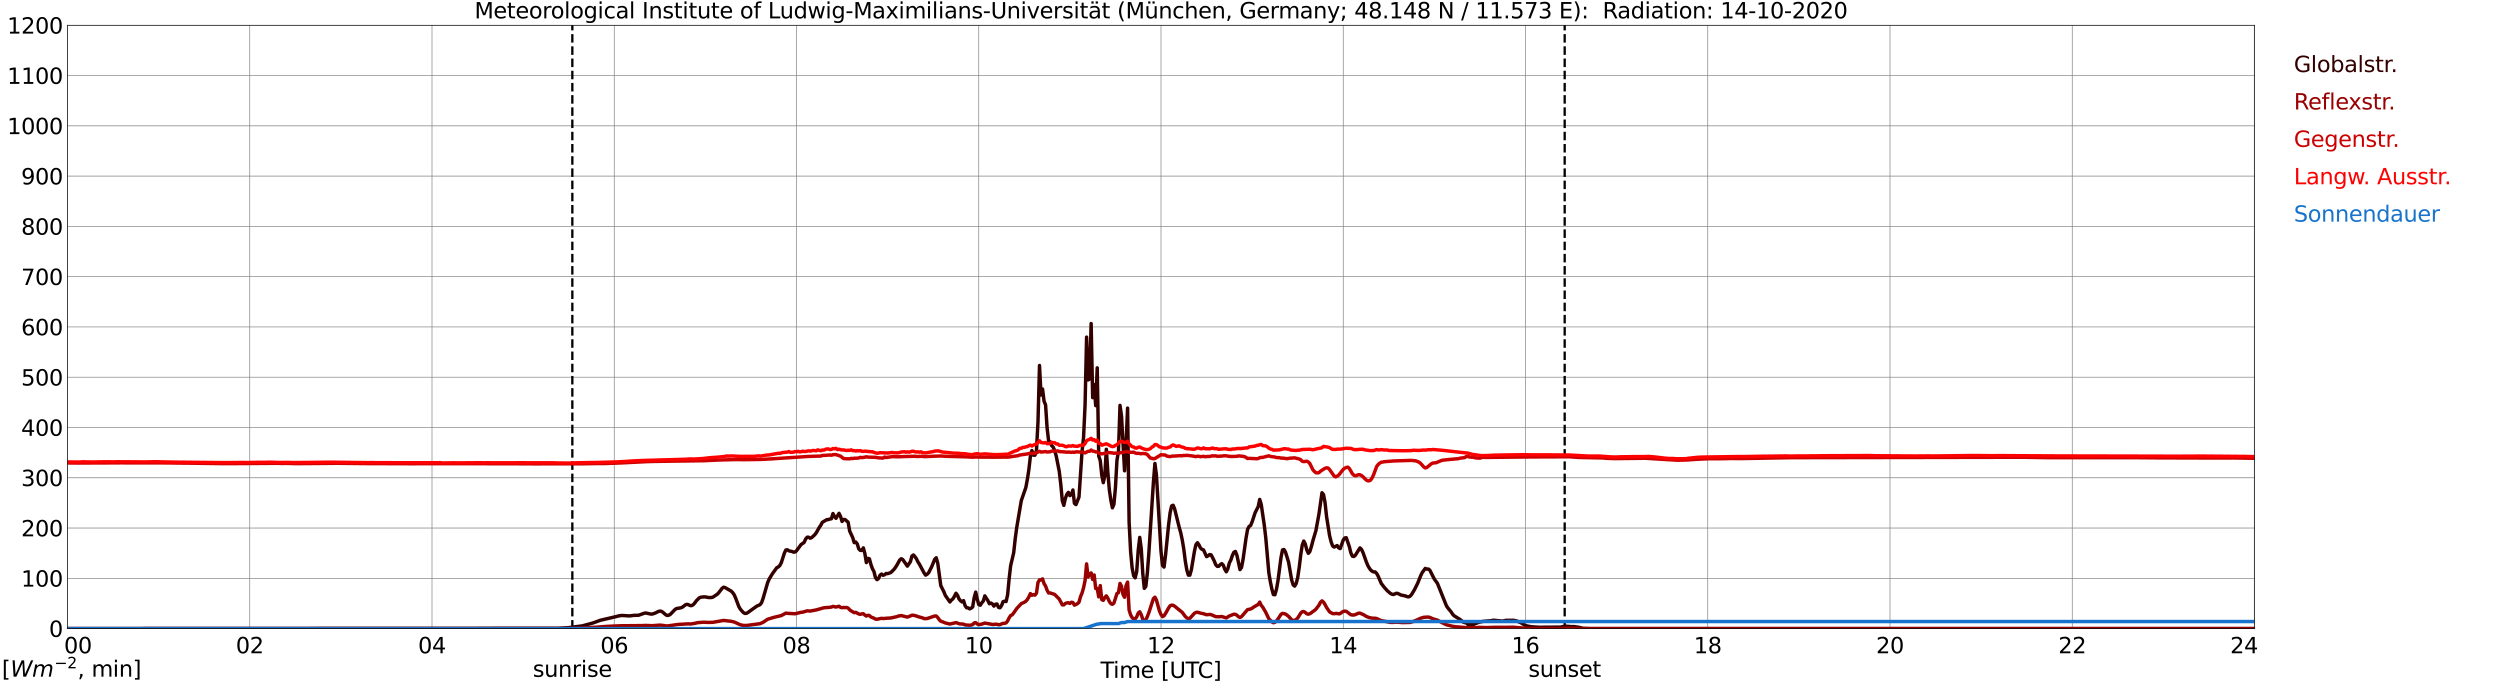 <?xml version="1.0" encoding="utf-8" standalone="no"?>
<!DOCTYPE svg PUBLIC "-//W3C//DTD SVG 1.1//EN"
  "http://www.w3.org/Graphics/SVG/1.1/DTD/svg11.dtd">
<svg xmlns:xlink="http://www.w3.org/1999/xlink" width="1085.4pt" height="296.64pt" viewBox="0 0 1085.4 296.64" xmlns="http://www.w3.org/2000/svg" version="1.1">
 <defs>
  <style type="text/css">*{stroke-linejoin: round; stroke-linecap: butt}</style>
 </defs>
 <g id="figure_1">
  <g id="patch_1">
   <path d="M 0 296.64 
L 1085.4 296.64 
L 1085.4 0 
L 0 0 
z
" style="fill: #ffffff"/>
  </g>
  <g id="axes_1">
   <g id="patch_2">
    <path d="M 29.306 272.909 
L 978.814 272.909 
L 978.814 10.976 
L 29.306 10.976 
z
" style="fill: #ffffff"/>
   </g>
   <g id="patch_3">
    <path d="M 978.814 272.909 
L 978.814 272.909 
L 978.814 10.976 
L 978.814 10.976 
z
" clip-path="url(#pa1543fead1)" style="fill: #d3d3d3; opacity: 0.25; stroke: #d3d3d3; stroke-linejoin: miter"/>
   </g>
   <g id="matplotlib.axis_1">
    <g id="xtick_1">
     <g id="line2d_1">
      <path d="M 29.306 272.909 
L 29.306 10.976 
" clip-path="url(#pa1543fead1)" style="fill: none; stroke: #808080; stroke-width: 0.3; stroke-linecap: square"/>
     </g>
     <g id="line2d_2"/>
     <g id="text_1">
      <!--    00 -->
      <g transform="translate(18.733 283.627) scale(0.095 -0.095)">
       <defs>
        <path id="DejaVuSans-20" transform="scale(0.016)"/>
        <path id="DejaVuSans-30" d="M 2034 4250 
Q 1547 4250 1301 3770 
Q 1056 3291 1056 2328 
Q 1056 1369 1301 889 
Q 1547 409 2034 409 
Q 2525 409 2770 889 
Q 3016 1369 3016 2328 
Q 3016 3291 2770 3770 
Q 2525 4250 2034 4250 
z
M 2034 4750 
Q 2819 4750 3233 4129 
Q 3647 3509 3647 2328 
Q 3647 1150 3233 529 
Q 2819 -91 2034 -91 
Q 1250 -91 836 529 
Q 422 1150 422 2328 
Q 422 3509 836 4129 
Q 1250 4750 2034 4750 
z
" transform="scale(0.016)"/>
       </defs>
       <use xlink:href="#DejaVuSans-20"/>
       <use xlink:href="#DejaVuSans-20" transform="translate(31.787 0)"/>
       <use xlink:href="#DejaVuSans-20" transform="translate(63.574 0)"/>
       <use xlink:href="#DejaVuSans-30" transform="translate(95.361 0)"/>
       <use xlink:href="#DejaVuSans-30" transform="translate(158.984 0)"/>
      </g>
     </g>
    </g>
    <g id="xtick_2">
     <g id="line2d_3">
      <path d="M 108.431 272.909 
L 108.431 10.976 
" clip-path="url(#pa1543fead1)" style="fill: none; stroke: #808080; stroke-width: 0.3; stroke-linecap: square"/>
     </g>
     <g id="line2d_4"/>
     <g id="text_2">
      <!-- 02 -->
      <g transform="translate(102.387 283.627) scale(0.095 -0.095)">
       <defs>
        <path id="DejaVuSans-32" d="M 1228 531 
L 3431 531 
L 3431 0 
L 469 0 
L 469 531 
Q 828 903 1448 1529 
Q 2069 2156 2228 2338 
Q 2531 2678 2651 2914 
Q 2772 3150 2772 3378 
Q 2772 3750 2511 3984 
Q 2250 4219 1831 4219 
Q 1534 4219 1204 4116 
Q 875 4013 500 3803 
L 500 4441 
Q 881 4594 1212 4672 
Q 1544 4750 1819 4750 
Q 2544 4750 2975 4387 
Q 3406 4025 3406 3419 
Q 3406 3131 3298 2873 
Q 3191 2616 2906 2266 
Q 2828 2175 2409 1742 
Q 1991 1309 1228 531 
z
" transform="scale(0.016)"/>
       </defs>
       <use xlink:href="#DejaVuSans-30"/>
       <use xlink:href="#DejaVuSans-32" transform="translate(63.623 0)"/>
      </g>
     </g>
    </g>
    <g id="xtick_3">
     <g id="line2d_5">
      <path d="M 187.557 272.909 
L 187.557 10.976 
" clip-path="url(#pa1543fead1)" style="fill: none; stroke: #808080; stroke-width: 0.3; stroke-linecap: square"/>
     </g>
     <g id="line2d_6"/>
     <g id="text_3">
      <!-- 04 -->
      <g transform="translate(181.513 283.627) scale(0.095 -0.095)">
       <defs>
        <path id="DejaVuSans-34" d="M 2419 4116 
L 825 1625 
L 2419 1625 
L 2419 4116 
z
M 2253 4666 
L 3047 4666 
L 3047 1625 
L 3713 1625 
L 3713 1100 
L 3047 1100 
L 3047 0 
L 2419 0 
L 2419 1100 
L 313 1100 
L 313 1709 
L 2253 4666 
z
" transform="scale(0.016)"/>
       </defs>
       <use xlink:href="#DejaVuSans-30"/>
       <use xlink:href="#DejaVuSans-34" transform="translate(63.623 0)"/>
      </g>
     </g>
    </g>
    <g id="xtick_4">
     <g id="line2d_7">
      <path d="M 266.683 272.909 
L 266.683 10.976 
" clip-path="url(#pa1543fead1)" style="fill: none; stroke: #808080; stroke-width: 0.3; stroke-linecap: square"/>
     </g>
     <g id="line2d_8"/>
     <g id="text_4">
      <!-- 06 -->
      <g transform="translate(260.638 283.627) scale(0.095 -0.095)">
       <defs>
        <path id="DejaVuSans-36" d="M 2113 2584 
Q 1688 2584 1439 2293 
Q 1191 2003 1191 1497 
Q 1191 994 1439 701 
Q 1688 409 2113 409 
Q 2538 409 2786 701 
Q 3034 994 3034 1497 
Q 3034 2003 2786 2293 
Q 2538 2584 2113 2584 
z
M 3366 4563 
L 3366 3988 
Q 3128 4100 2886 4159 
Q 2644 4219 2406 4219 
Q 1781 4219 1451 3797 
Q 1122 3375 1075 2522 
Q 1259 2794 1537 2939 
Q 1816 3084 2150 3084 
Q 2853 3084 3261 2657 
Q 3669 2231 3669 1497 
Q 3669 778 3244 343 
Q 2819 -91 2113 -91 
Q 1303 -91 875 529 
Q 447 1150 447 2328 
Q 447 3434 972 4092 
Q 1497 4750 2381 4750 
Q 2619 4750 2861 4703 
Q 3103 4656 3366 4563 
z
" transform="scale(0.016)"/>
       </defs>
       <use xlink:href="#DejaVuSans-30"/>
       <use xlink:href="#DejaVuSans-36" transform="translate(63.623 0)"/>
      </g>
     </g>
    </g>
    <g id="xtick_5">
     <g id="line2d_9">
      <path d="M 345.808 272.909 
L 345.808 10.976 
" clip-path="url(#pa1543fead1)" style="fill: none; stroke: #808080; stroke-width: 0.3; stroke-linecap: square"/>
     </g>
     <g id="line2d_10"/>
     <g id="text_5">
      <!-- 08 -->
      <g transform="translate(339.764 283.627) scale(0.095 -0.095)">
       <defs>
        <path id="DejaVuSans-38" d="M 2034 2216 
Q 1584 2216 1326 1975 
Q 1069 1734 1069 1313 
Q 1069 891 1326 650 
Q 1584 409 2034 409 
Q 2484 409 2743 651 
Q 3003 894 3003 1313 
Q 3003 1734 2745 1975 
Q 2488 2216 2034 2216 
z
M 1403 2484 
Q 997 2584 770 2862 
Q 544 3141 544 3541 
Q 544 4100 942 4425 
Q 1341 4750 2034 4750 
Q 2731 4750 3128 4425 
Q 3525 4100 3525 3541 
Q 3525 3141 3298 2862 
Q 3072 2584 2669 2484 
Q 3125 2378 3379 2068 
Q 3634 1759 3634 1313 
Q 3634 634 3220 271 
Q 2806 -91 2034 -91 
Q 1263 -91 848 271 
Q 434 634 434 1313 
Q 434 1759 690 2068 
Q 947 2378 1403 2484 
z
M 1172 3481 
Q 1172 3119 1398 2916 
Q 1625 2713 2034 2713 
Q 2441 2713 2670 2916 
Q 2900 3119 2900 3481 
Q 2900 3844 2670 4047 
Q 2441 4250 2034 4250 
Q 1625 4250 1398 4047 
Q 1172 3844 1172 3481 
z
" transform="scale(0.016)"/>
       </defs>
       <use xlink:href="#DejaVuSans-30"/>
       <use xlink:href="#DejaVuSans-38" transform="translate(63.623 0)"/>
      </g>
     </g>
    </g>
    <g id="xtick_6">
     <g id="line2d_11">
      <path d="M 424.934 272.909 
L 424.934 10.976 
" clip-path="url(#pa1543fead1)" style="fill: none; stroke: #808080; stroke-width: 0.3; stroke-linecap: square"/>
     </g>
     <g id="line2d_12"/>
     <g id="text_6">
      <!-- 10 -->
      <g transform="translate(418.89 283.627) scale(0.095 -0.095)">
       <defs>
        <path id="DejaVuSans-31" d="M 794 531 
L 1825 531 
L 1825 4091 
L 703 3866 
L 703 4441 
L 1819 4666 
L 2450 4666 
L 2450 531 
L 3481 531 
L 3481 0 
L 794 0 
L 794 531 
z
" transform="scale(0.016)"/>
       </defs>
       <use xlink:href="#DejaVuSans-31"/>
       <use xlink:href="#DejaVuSans-30" transform="translate(63.623 0)"/>
      </g>
     </g>
    </g>
    <g id="xtick_7">
     <g id="line2d_13">
      <path d="M 504.06 272.909 
L 504.06 10.976 
" clip-path="url(#pa1543fead1)" style="fill: none; stroke: #808080; stroke-width: 0.3; stroke-linecap: square"/>
     </g>
     <g id="line2d_14"/>
     <g id="text_7">
      <!-- 12 -->
      <g transform="translate(498.015 283.627) scale(0.095 -0.095)">
       <use xlink:href="#DejaVuSans-31"/>
       <use xlink:href="#DejaVuSans-32" transform="translate(63.623 0)"/>
      </g>
     </g>
    </g>
    <g id="xtick_8">
     <g id="line2d_15">
      <path d="M 583.185 272.909 
L 583.185 10.976 
" clip-path="url(#pa1543fead1)" style="fill: none; stroke: #808080; stroke-width: 0.3; stroke-linecap: square"/>
     </g>
     <g id="line2d_16"/>
     <g id="text_8">
      <!-- 14 -->
      <g transform="translate(577.141 283.627) scale(0.095 -0.095)">
       <use xlink:href="#DejaVuSans-31"/>
       <use xlink:href="#DejaVuSans-34" transform="translate(63.623 0)"/>
      </g>
     </g>
    </g>
    <g id="xtick_9">
     <g id="line2d_17">
      <path d="M 662.311 272.909 
L 662.311 10.976 
" clip-path="url(#pa1543fead1)" style="fill: none; stroke: #808080; stroke-width: 0.3; stroke-linecap: square"/>
     </g>
     <g id="line2d_18"/>
     <g id="text_9">
      <!-- 16 -->
      <g transform="translate(656.267 283.627) scale(0.095 -0.095)">
       <use xlink:href="#DejaVuSans-31"/>
       <use xlink:href="#DejaVuSans-36" transform="translate(63.623 0)"/>
      </g>
     </g>
    </g>
    <g id="xtick_10">
     <g id="line2d_19">
      <path d="M 741.437 272.909 
L 741.437 10.976 
" clip-path="url(#pa1543fead1)" style="fill: none; stroke: #808080; stroke-width: 0.3; stroke-linecap: square"/>
     </g>
     <g id="line2d_20"/>
     <g id="text_10">
      <!-- 18 -->
      <g transform="translate(735.392 283.627) scale(0.095 -0.095)">
       <use xlink:href="#DejaVuSans-31"/>
       <use xlink:href="#DejaVuSans-38" transform="translate(63.623 0)"/>
      </g>
     </g>
    </g>
    <g id="xtick_11">
     <g id="line2d_21">
      <path d="M 820.562 272.909 
L 820.562 10.976 
" clip-path="url(#pa1543fead1)" style="fill: none; stroke: #808080; stroke-width: 0.3; stroke-linecap: square"/>
     </g>
     <g id="line2d_22"/>
     <g id="text_11">
      <!-- 20 -->
      <g transform="translate(814.518 283.627) scale(0.095 -0.095)">
       <use xlink:href="#DejaVuSans-32"/>
       <use xlink:href="#DejaVuSans-30" transform="translate(63.623 0)"/>
      </g>
     </g>
    </g>
    <g id="xtick_12">
     <g id="line2d_23">
      <path d="M 899.688 272.909 
L 899.688 10.976 
" clip-path="url(#pa1543fead1)" style="fill: none; stroke: #808080; stroke-width: 0.3; stroke-linecap: square"/>
     </g>
     <g id="line2d_24"/>
     <g id="text_12">
      <!-- 22 -->
      <g transform="translate(893.644 283.627) scale(0.095 -0.095)">
       <use xlink:href="#DejaVuSans-32"/>
       <use xlink:href="#DejaVuSans-32" transform="translate(63.623 0)"/>
      </g>
     </g>
    </g>
    <g id="xtick_13">
     <g id="line2d_25">
      <path d="M 978.814 272.909 
L 978.814 10.976 
" clip-path="url(#pa1543fead1)" style="fill: none; stroke: #808080; stroke-width: 0.3; stroke-linecap: square"/>
     </g>
     <g id="line2d_26"/>
     <g id="text_13">
      <!-- 24    -->
      <g transform="translate(968.241 283.627) scale(0.095 -0.095)">
       <use xlink:href="#DejaVuSans-32"/>
       <use xlink:href="#DejaVuSans-34" transform="translate(63.623 0)"/>
       <use xlink:href="#DejaVuSans-20" transform="translate(127.246 0)"/>
       <use xlink:href="#DejaVuSans-20" transform="translate(159.033 0)"/>
       <use xlink:href="#DejaVuSans-20" transform="translate(190.82 0)"/>
      </g>
     </g>
    </g>
    <g id="text_14">
     <!-- Time [UTC] -->
     <g transform="translate(477.806 294.322) scale(0.095 -0.095)">
      <defs>
       <path id="DejaVuSans-54" d="M -19 4666 
L 3928 4666 
L 3928 4134 
L 2272 4134 
L 2272 0 
L 1638 0 
L 1638 4134 
L -19 4134 
L -19 4666 
z
" transform="scale(0.016)"/>
       <path id="DejaVuSans-69" d="M 603 3500 
L 1178 3500 
L 1178 0 
L 603 0 
L 603 3500 
z
M 603 4863 
L 1178 4863 
L 1178 4134 
L 603 4134 
L 603 4863 
z
" transform="scale(0.016)"/>
       <path id="DejaVuSans-6d" d="M 3328 2828 
Q 3544 3216 3844 3400 
Q 4144 3584 4550 3584 
Q 5097 3584 5394 3201 
Q 5691 2819 5691 2113 
L 5691 0 
L 5113 0 
L 5113 2094 
Q 5113 2597 4934 2840 
Q 4756 3084 4391 3084 
Q 3944 3084 3684 2787 
Q 3425 2491 3425 1978 
L 3425 0 
L 2847 0 
L 2847 2094 
Q 2847 2600 2669 2842 
Q 2491 3084 2119 3084 
Q 1678 3084 1418 2786 
Q 1159 2488 1159 1978 
L 1159 0 
L 581 0 
L 581 3500 
L 1159 3500 
L 1159 2956 
Q 1356 3278 1631 3431 
Q 1906 3584 2284 3584 
Q 2666 3584 2933 3390 
Q 3200 3197 3328 2828 
z
" transform="scale(0.016)"/>
       <path id="DejaVuSans-65" d="M 3597 1894 
L 3597 1613 
L 953 1613 
Q 991 1019 1311 708 
Q 1631 397 2203 397 
Q 2534 397 2845 478 
Q 3156 559 3463 722 
L 3463 178 
Q 3153 47 2828 -22 
Q 2503 -91 2169 -91 
Q 1331 -91 842 396 
Q 353 884 353 1716 
Q 353 2575 817 3079 
Q 1281 3584 2069 3584 
Q 2775 3584 3186 3129 
Q 3597 2675 3597 1894 
z
M 3022 2063 
Q 3016 2534 2758 2815 
Q 2500 3097 2075 3097 
Q 1594 3097 1305 2825 
Q 1016 2553 972 2059 
L 3022 2063 
z
" transform="scale(0.016)"/>
       <path id="DejaVuSans-5b" d="M 550 4863 
L 1875 4863 
L 1875 4416 
L 1125 4416 
L 1125 -397 
L 1875 -397 
L 1875 -844 
L 550 -844 
L 550 4863 
z
" transform="scale(0.016)"/>
       <path id="DejaVuSans-55" d="M 556 4666 
L 1191 4666 
L 1191 1831 
Q 1191 1081 1462 751 
Q 1734 422 2344 422 
Q 2950 422 3222 751 
Q 3494 1081 3494 1831 
L 3494 4666 
L 4128 4666 
L 4128 1753 
Q 4128 841 3676 375 
Q 3225 -91 2344 -91 
Q 1459 -91 1007 375 
Q 556 841 556 1753 
L 556 4666 
z
" transform="scale(0.016)"/>
       <path id="DejaVuSans-43" d="M 4122 4306 
L 4122 3641 
Q 3803 3938 3442 4084 
Q 3081 4231 2675 4231 
Q 1875 4231 1450 3742 
Q 1025 3253 1025 2328 
Q 1025 1406 1450 917 
Q 1875 428 2675 428 
Q 3081 428 3442 575 
Q 3803 722 4122 1019 
L 4122 359 
Q 3791 134 3420 21 
Q 3050 -91 2638 -91 
Q 1578 -91 968 557 
Q 359 1206 359 2328 
Q 359 3453 968 4101 
Q 1578 4750 2638 4750 
Q 3056 4750 3426 4639 
Q 3797 4528 4122 4306 
z
" transform="scale(0.016)"/>
       <path id="DejaVuSans-5d" d="M 1947 4863 
L 1947 -844 
L 622 -844 
L 622 -397 
L 1369 -397 
L 1369 4416 
L 622 4416 
L 622 4863 
L 1947 4863 
z
" transform="scale(0.016)"/>
      </defs>
      <use xlink:href="#DejaVuSans-54"/>
      <use xlink:href="#DejaVuSans-69" transform="translate(57.959 0)"/>
      <use xlink:href="#DejaVuSans-6d" transform="translate(85.742 0)"/>
      <use xlink:href="#DejaVuSans-65" transform="translate(183.154 0)"/>
      <use xlink:href="#DejaVuSans-20" transform="translate(244.678 0)"/>
      <use xlink:href="#DejaVuSans-5b" transform="translate(276.465 0)"/>
      <use xlink:href="#DejaVuSans-55" transform="translate(315.479 0)"/>
      <use xlink:href="#DejaVuSans-54" transform="translate(388.672 0)"/>
      <use xlink:href="#DejaVuSans-43" transform="translate(443.881 0)"/>
      <use xlink:href="#DejaVuSans-5d" transform="translate(513.705 0)"/>
     </g>
    </g>
   </g>
   <g id="matplotlib.axis_2">
    <g id="ytick_1">
     <g id="line2d_27">
      <path d="M 29.306 272.909 
L 978.814 272.909 
" clip-path="url(#pa1543fead1)" style="fill: none; stroke: #808080; stroke-width: 0.3; stroke-linecap: square"/>
     </g>
     <g id="line2d_28"/>
     <g id="text_15">
      <!-- 0 -->
      <g transform="translate(21.261 276.518) scale(0.095 -0.095)">
       <use xlink:href="#DejaVuSans-30"/>
      </g>
     </g>
    </g>
    <g id="ytick_2">
     <g id="line2d_29">
      <path d="M 29.306 251.081 
L 978.814 251.081 
" clip-path="url(#pa1543fead1)" style="fill: none; stroke: #808080; stroke-width: 0.3; stroke-linecap: square"/>
     </g>
     <g id="line2d_30"/>
     <g id="text_16">
      <!-- 100 -->
      <g transform="translate(9.173 254.69) scale(0.095 -0.095)">
       <use xlink:href="#DejaVuSans-31"/>
       <use xlink:href="#DejaVuSans-30" transform="translate(63.623 0)"/>
       <use xlink:href="#DejaVuSans-30" transform="translate(127.246 0)"/>
      </g>
     </g>
    </g>
    <g id="ytick_3">
     <g id="line2d_31">
      <path d="M 29.306 229.253 
L 978.814 229.253 
" clip-path="url(#pa1543fead1)" style="fill: none; stroke: #808080; stroke-width: 0.3; stroke-linecap: square"/>
     </g>
     <g id="line2d_32"/>
     <g id="text_17">
      <!-- 200 -->
      <g transform="translate(9.173 232.863) scale(0.095 -0.095)">
       <use xlink:href="#DejaVuSans-32"/>
       <use xlink:href="#DejaVuSans-30" transform="translate(63.623 0)"/>
       <use xlink:href="#DejaVuSans-30" transform="translate(127.246 0)"/>
      </g>
     </g>
    </g>
    <g id="ytick_4">
     <g id="line2d_33">
      <path d="M 29.306 207.426 
L 978.814 207.426 
" clip-path="url(#pa1543fead1)" style="fill: none; stroke: #808080; stroke-width: 0.3; stroke-linecap: square"/>
     </g>
     <g id="line2d_34"/>
     <g id="text_18">
      <!-- 300 -->
      <g transform="translate(9.173 211.035) scale(0.095 -0.095)">
       <defs>
        <path id="DejaVuSans-33" d="M 2597 2516 
Q 3050 2419 3304 2112 
Q 3559 1806 3559 1356 
Q 3559 666 3084 287 
Q 2609 -91 1734 -91 
Q 1441 -91 1130 -33 
Q 819 25 488 141 
L 488 750 
Q 750 597 1062 519 
Q 1375 441 1716 441 
Q 2309 441 2620 675 
Q 2931 909 2931 1356 
Q 2931 1769 2642 2001 
Q 2353 2234 1838 2234 
L 1294 2234 
L 1294 2753 
L 1863 2753 
Q 2328 2753 2575 2939 
Q 2822 3125 2822 3475 
Q 2822 3834 2567 4026 
Q 2313 4219 1838 4219 
Q 1578 4219 1281 4162 
Q 984 4106 628 3988 
L 628 4550 
Q 988 4650 1302 4700 
Q 1616 4750 1894 4750 
Q 2613 4750 3031 4423 
Q 3450 4097 3450 3541 
Q 3450 3153 3228 2886 
Q 3006 2619 2597 2516 
z
" transform="scale(0.016)"/>
       </defs>
       <use xlink:href="#DejaVuSans-33"/>
       <use xlink:href="#DejaVuSans-30" transform="translate(63.623 0)"/>
       <use xlink:href="#DejaVuSans-30" transform="translate(127.246 0)"/>
      </g>
     </g>
    </g>
    <g id="ytick_5">
     <g id="line2d_35">
      <path d="M 29.306 185.598 
L 978.814 185.598 
" clip-path="url(#pa1543fead1)" style="fill: none; stroke: #808080; stroke-width: 0.3; stroke-linecap: square"/>
     </g>
     <g id="line2d_36"/>
     <g id="text_19">
      <!-- 400 -->
      <g transform="translate(9.173 189.207) scale(0.095 -0.095)">
       <use xlink:href="#DejaVuSans-34"/>
       <use xlink:href="#DejaVuSans-30" transform="translate(63.623 0)"/>
       <use xlink:href="#DejaVuSans-30" transform="translate(127.246 0)"/>
      </g>
     </g>
    </g>
    <g id="ytick_6">
     <g id="line2d_37">
      <path d="M 29.306 163.77 
L 978.814 163.77 
" clip-path="url(#pa1543fead1)" style="fill: none; stroke: #808080; stroke-width: 0.3; stroke-linecap: square"/>
     </g>
     <g id="line2d_38"/>
     <g id="text_20">
      <!-- 500 -->
      <g transform="translate(9.173 167.379) scale(0.095 -0.095)">
       <defs>
        <path id="DejaVuSans-35" d="M 691 4666 
L 3169 4666 
L 3169 4134 
L 1269 4134 
L 1269 2991 
Q 1406 3038 1543 3061 
Q 1681 3084 1819 3084 
Q 2600 3084 3056 2656 
Q 3513 2228 3513 1497 
Q 3513 744 3044 326 
Q 2575 -91 1722 -91 
Q 1428 -91 1123 -41 
Q 819 9 494 109 
L 494 744 
Q 775 591 1075 516 
Q 1375 441 1709 441 
Q 2250 441 2565 725 
Q 2881 1009 2881 1497 
Q 2881 1984 2565 2268 
Q 2250 2553 1709 2553 
Q 1456 2553 1204 2497 
Q 953 2441 691 2322 
L 691 4666 
z
" transform="scale(0.016)"/>
       </defs>
       <use xlink:href="#DejaVuSans-35"/>
       <use xlink:href="#DejaVuSans-30" transform="translate(63.623 0)"/>
       <use xlink:href="#DejaVuSans-30" transform="translate(127.246 0)"/>
      </g>
     </g>
    </g>
    <g id="ytick_7">
     <g id="line2d_39">
      <path d="M 29.306 141.942 
L 978.814 141.942 
" clip-path="url(#pa1543fead1)" style="fill: none; stroke: #808080; stroke-width: 0.3; stroke-linecap: square"/>
     </g>
     <g id="line2d_40"/>
     <g id="text_21">
      <!-- 600 -->
      <g transform="translate(9.173 145.551) scale(0.095 -0.095)">
       <use xlink:href="#DejaVuSans-36"/>
       <use xlink:href="#DejaVuSans-30" transform="translate(63.623 0)"/>
       <use xlink:href="#DejaVuSans-30" transform="translate(127.246 0)"/>
      </g>
     </g>
    </g>
    <g id="ytick_8">
     <g id="line2d_41">
      <path d="M 29.306 120.114 
L 978.814 120.114 
" clip-path="url(#pa1543fead1)" style="fill: none; stroke: #808080; stroke-width: 0.3; stroke-linecap: square"/>
     </g>
     <g id="line2d_42"/>
     <g id="text_22">
      <!-- 700 -->
      <g transform="translate(9.173 123.724) scale(0.095 -0.095)">
       <defs>
        <path id="DejaVuSans-37" d="M 525 4666 
L 3525 4666 
L 3525 4397 
L 1831 0 
L 1172 0 
L 2766 4134 
L 525 4134 
L 525 4666 
z
" transform="scale(0.016)"/>
       </defs>
       <use xlink:href="#DejaVuSans-37"/>
       <use xlink:href="#DejaVuSans-30" transform="translate(63.623 0)"/>
       <use xlink:href="#DejaVuSans-30" transform="translate(127.246 0)"/>
      </g>
     </g>
    </g>
    <g id="ytick_9">
     <g id="line2d_43">
      <path d="M 29.306 98.287 
L 978.814 98.287 
" clip-path="url(#pa1543fead1)" style="fill: none; stroke: #808080; stroke-width: 0.3; stroke-linecap: square"/>
     </g>
     <g id="line2d_44"/>
     <g id="text_23">
      <!-- 800 -->
      <g transform="translate(9.173 101.896) scale(0.095 -0.095)">
       <use xlink:href="#DejaVuSans-38"/>
       <use xlink:href="#DejaVuSans-30" transform="translate(63.623 0)"/>
       <use xlink:href="#DejaVuSans-30" transform="translate(127.246 0)"/>
      </g>
     </g>
    </g>
    <g id="ytick_10">
     <g id="line2d_45">
      <path d="M 29.306 76.459 
L 978.814 76.459 
" clip-path="url(#pa1543fead1)" style="fill: none; stroke: #808080; stroke-width: 0.3; stroke-linecap: square"/>
     </g>
     <g id="line2d_46"/>
     <g id="text_24">
      <!-- 900 -->
      <g transform="translate(9.173 80.068) scale(0.095 -0.095)">
       <defs>
        <path id="DejaVuSans-39" d="M 703 97 
L 703 672 
Q 941 559 1184 500 
Q 1428 441 1663 441 
Q 2288 441 2617 861 
Q 2947 1281 2994 2138 
Q 2813 1869 2534 1725 
Q 2256 1581 1919 1581 
Q 1219 1581 811 2004 
Q 403 2428 403 3163 
Q 403 3881 828 4315 
Q 1253 4750 1959 4750 
Q 2769 4750 3195 4129 
Q 3622 3509 3622 2328 
Q 3622 1225 3098 567 
Q 2575 -91 1691 -91 
Q 1453 -91 1209 -44 
Q 966 3 703 97 
z
M 1959 2075 
Q 2384 2075 2632 2365 
Q 2881 2656 2881 3163 
Q 2881 3666 2632 3958 
Q 2384 4250 1959 4250 
Q 1534 4250 1286 3958 
Q 1038 3666 1038 3163 
Q 1038 2656 1286 2365 
Q 1534 2075 1959 2075 
z
" transform="scale(0.016)"/>
       </defs>
       <use xlink:href="#DejaVuSans-39"/>
       <use xlink:href="#DejaVuSans-30" transform="translate(63.623 0)"/>
       <use xlink:href="#DejaVuSans-30" transform="translate(127.246 0)"/>
      </g>
     </g>
    </g>
    <g id="ytick_11">
     <g id="line2d_47">
      <path d="M 29.306 54.631 
L 978.814 54.631 
" clip-path="url(#pa1543fead1)" style="fill: none; stroke: #808080; stroke-width: 0.3; stroke-linecap: square"/>
     </g>
     <g id="line2d_48"/>
     <g id="text_25">
      <!-- 1000 -->
      <g transform="translate(3.128 58.24) scale(0.095 -0.095)">
       <use xlink:href="#DejaVuSans-31"/>
       <use xlink:href="#DejaVuSans-30" transform="translate(63.623 0)"/>
       <use xlink:href="#DejaVuSans-30" transform="translate(127.246 0)"/>
       <use xlink:href="#DejaVuSans-30" transform="translate(190.869 0)"/>
      </g>
     </g>
    </g>
    <g id="ytick_12">
     <g id="line2d_49">
      <path d="M 29.306 32.803 
L 978.814 32.803 
" clip-path="url(#pa1543fead1)" style="fill: none; stroke: #808080; stroke-width: 0.3; stroke-linecap: square"/>
     </g>
     <g id="line2d_50"/>
     <g id="text_26">
      <!-- 1100 -->
      <g transform="translate(3.128 36.413) scale(0.095 -0.095)">
       <use xlink:href="#DejaVuSans-31"/>
       <use xlink:href="#DejaVuSans-31" transform="translate(63.623 0)"/>
       <use xlink:href="#DejaVuSans-30" transform="translate(127.246 0)"/>
       <use xlink:href="#DejaVuSans-30" transform="translate(190.869 0)"/>
      </g>
     </g>
    </g>
    <g id="ytick_13">
     <g id="line2d_51">
      <path d="M 29.306 10.976 
L 978.814 10.976 
" clip-path="url(#pa1543fead1)" style="fill: none; stroke: #808080; stroke-width: 0.3; stroke-linecap: square"/>
     </g>
     <g id="line2d_52"/>
     <g id="text_27">
      <!-- 1200 -->
      <g transform="translate(3.128 14.585) scale(0.095 -0.095)">
       <use xlink:href="#DejaVuSans-31"/>
       <use xlink:href="#DejaVuSans-32" transform="translate(63.623 0)"/>
       <use xlink:href="#DejaVuSans-30" transform="translate(127.246 0)"/>
       <use xlink:href="#DejaVuSans-30" transform="translate(190.869 0)"/>
      </g>
     </g>
    </g>
   </g>
   <g id="line2d_53">
    <path d="M 248.484 272.909 
L 248.484 10.976 
" clip-path="url(#pa1543fead1)" style="fill: none; stroke-dasharray: 3.7,1.6; stroke-dashoffset: 0; stroke: #000000"/>
   </g>
   <g id="line2d_54">
    <path d="M 679.323 272.909 
L 679.323 10.976 
" clip-path="url(#pa1543fead1)" style="fill: none; stroke-dasharray: 3.7,1.6; stroke-dashoffset: 0; stroke: #000000"/>
   </g>
   <g id="line2d_55">
    <path d="M 29.306 272.909 
L 242.286 272.824 
L 245.583 272.575 
L 246.901 272.492 
L 252.836 271.728 
L 257.451 270.466 
L 260.748 269.268 
L 267.342 267.738 
L 268.661 267.386 
L 269.98 267.201 
L 273.277 267.408 
L 275.255 267.159 
L 277.233 267.118 
L 279.87 266.188 
L 280.53 266.168 
L 282.508 266.603 
L 283.167 266.603 
L 284.486 266.168 
L 285.805 265.485 
L 286.464 265.319 
L 287.124 265.383 
L 287.783 265.817 
L 289.102 266.954 
L 289.761 267.223 
L 290.42 267.076 
L 291.08 266.684 
L 293.058 264.616 
L 293.717 264.204 
L 295.036 263.977 
L 295.696 263.874 
L 296.355 263.543 
L 297.674 262.53 
L 298.333 262.386 
L 298.992 262.591 
L 299.652 262.923 
L 300.311 262.923 
L 300.971 262.549 
L 301.63 261.807 
L 302.289 260.875 
L 303.608 259.552 
L 304.267 259.284 
L 305.586 259.14 
L 306.246 259.159 
L 307.564 259.43 
L 308.883 259.43 
L 309.543 259.242 
L 311.521 257.9 
L 312.18 257.156 
L 313.499 255.418 
L 314.158 254.945 
L 314.818 255.108 
L 317.455 256.638 
L 318.114 257.3 
L 318.774 258.251 
L 319.433 259.801 
L 320.752 263.315 
L 321.411 264.472 
L 322.73 265.941 
L 323.39 266.332 
L 324.049 266.291 
L 324.708 265.941 
L 326.686 264.494 
L 328.665 263.108 
L 329.983 262.51 
L 330.643 261.661 
L 331.302 259.801 
L 333.28 252.96 
L 333.94 251.43 
L 335.258 249.219 
L 337.236 246.491 
L 337.896 246.159 
L 338.555 245.539 
L 339.215 244.299 
L 340.533 240.165 
L 341.193 238.779 
L 341.852 238.696 
L 342.512 239.152 
L 343.83 239.421 
L 344.49 239.709 
L 345.149 239.689 
L 345.808 239.13 
L 347.787 236.424 
L 349.105 235.513 
L 349.765 234.047 
L 350.424 233.239 
L 351.083 233.239 
L 351.743 233.673 
L 352.402 233.385 
L 353.721 232.185 
L 354.38 231.318 
L 355.699 228.983 
L 356.359 228.031 
L 357.018 226.769 
L 358.996 225.593 
L 359.655 225.593 
L 360.315 225.324 
L 360.974 225.22 
L 361.634 222.967 
L 362.293 224.27 
L 362.952 225.034 
L 364.271 222.864 
L 364.93 224.207 
L 365.59 226.398 
L 366.249 225.529 
L 366.909 225.571 
L 368.227 226.728 
L 368.887 230.552 
L 370.206 233.385 
L 370.865 235.577 
L 371.524 235.306 
L 372.184 236.155 
L 372.843 238.305 
L 373.502 238.945 
L 374.162 238.967 
L 374.821 237.871 
L 375.481 240.309 
L 376.14 244.258 
L 376.799 242.418 
L 377.459 242.625 
L 378.118 245.085 
L 378.777 246.903 
L 379.437 248.143 
L 380.096 250.789 
L 380.756 251.657 
L 381.415 251.181 
L 382.074 249.734 
L 382.734 249.239 
L 383.393 249.756 
L 384.053 249.529 
L 384.712 248.99 
L 385.371 249.053 
L 386.69 248.619 
L 388.009 247.338 
L 388.668 246.51 
L 389.328 245.476 
L 390.646 243.099 
L 391.306 242.583 
L 391.965 242.955 
L 393.943 245.788 
L 395.262 243.865 
L 395.921 241.424 
L 396.581 240.951 
L 397.24 241.673 
L 397.899 242.645 
L 398.559 244.009 
L 399.218 245.022 
L 401.196 248.743 
L 401.856 249.693 
L 402.515 249.322 
L 403.175 248.66 
L 404.493 246.076 
L 405.812 242.83 
L 406.471 242.169 
L 407.131 244.485 
L 408.45 254.242 
L 409.768 256.887 
L 410.428 258.52 
L 412.406 261.351 
L 413.065 260.504 
L 413.725 259.987 
L 414.384 258.891 
L 415.043 257.568 
L 415.703 258.437 
L 416.362 260.028 
L 417.022 260.814 
L 417.681 261.331 
L 418.34 260.773 
L 419 262.942 
L 419.659 263.874 
L 420.318 263.914 
L 420.978 264.348 
L 421.637 264.06 
L 422.297 263.501 
L 422.956 259.43 
L 423.615 257.073 
L 424.275 260.153 
L 424.934 262.469 
L 425.593 262.757 
L 426.253 261.724 
L 426.912 260.958 
L 427.572 258.705 
L 428.89 260.753 
L 429.55 262.117 
L 430.209 261.807 
L 430.869 262.22 
L 431.528 263.15 
L 432.187 262.344 
L 432.847 262.22 
L 433.506 263.687 
L 434.165 263.874 
L 434.825 262.942 
L 435.484 261.227 
L 436.144 261.021 
L 436.803 261.165 
L 437.462 258.251 
L 438.122 251.284 
L 438.781 245.6 
L 440.1 240.019 
L 440.759 233.964 
L 441.419 229.066 
L 443.397 217.366 
L 445.375 211.66 
L 446.034 208.168 
L 446.694 203.868 
L 447.353 198.162 
L 448.012 195.599 
L 448.672 197.625 
L 449.331 197.625 
L 449.991 195.538 
L 450.65 183.26 
L 451.309 158.682 
L 451.969 171.497 
L 452.628 168.893 
L 453.287 174.164 
L 453.947 175.797 
L 454.606 185.781 
L 455.266 191.445 
L 455.925 191.838 
L 456.584 193.471 
L 457.244 194.111 
L 457.903 195.599 
L 458.563 197.976 
L 459.881 204.612 
L 460.541 210.171 
L 461.2 217.344 
L 461.859 219.411 
L 462.519 216.456 
L 463.178 214.637 
L 463.838 213.769 
L 464.497 215.174 
L 465.156 214.74 
L 465.816 212.734 
L 466.475 218.542 
L 467.134 219.082 
L 468.453 215.814 
L 469.772 196.117 
L 470.431 189.976 
L 471.091 175.922 
L 471.75 146.362 
L 472.409 164.947 
L 473.069 164.532 
L 473.728 140.471 
L 474.388 172.634 
L 475.047 166.972 
L 475.706 176.107 
L 476.366 159.717 
L 477.025 197.998 
L 477.685 199.982 
L 478.344 206.286 
L 479.003 209.552 
L 479.663 206.535 
L 480.322 195.062 
L 480.981 205.088 
L 481.641 212.776 
L 482.3 217.22 
L 482.96 220.465 
L 483.619 218.935 
L 484.278 211.743 
L 484.938 199.877 
L 485.597 195.826 
L 486.256 176.004 
L 486.916 180.614 
L 488.235 204.405 
L 488.894 192.644 
L 489.553 177.183 
L 490.213 226.647 
L 490.872 239.587 
L 491.532 246.593 
L 492.191 250.003 
L 492.85 250.871 
L 493.51 248.143 
L 494.169 238.945 
L 494.828 233.322 
L 495.488 238.283 
L 496.147 248.929 
L 496.807 255.44 
L 497.466 254.613 
L 498.125 248.826 
L 498.785 240.124 
L 500.763 209.366 
L 501.422 201.222 
L 502.082 206.328 
L 504.06 239.357 
L 504.719 245.517 
L 505.379 246.2 
L 506.038 240.97 
L 507.357 227.865 
L 508.016 222.596 
L 508.675 219.66 
L 509.335 219.37 
L 509.994 220.983 
L 511.972 228.983 
L 512.632 231.318 
L 513.291 234.44 
L 513.95 238.427 
L 514.61 243.616 
L 515.269 247.482 
L 515.929 249.693 
L 516.588 249.715 
L 517.247 247.338 
L 518.566 239.379 
L 519.226 236.465 
L 519.885 235.638 
L 520.544 236.568 
L 521.204 237.932 
L 521.863 238.51 
L 522.522 238.759 
L 523.841 241.673 
L 524.501 241.322 
L 525.16 240.763 
L 525.819 240.887 
L 527.138 243.45 
L 527.797 245.126 
L 528.457 245.869 
L 529.116 245.869 
L 529.776 245.146 
L 530.435 244.712 
L 531.094 245.373 
L 531.754 247.152 
L 532.413 248.246 
L 533.073 246.945 
L 533.732 244.424 
L 534.391 243.14 
L 535.051 241.156 
L 535.71 239.75 
L 536.369 239.421 
L 537.029 241.114 
L 538.348 247.296 
L 539.007 246.386 
L 539.666 242.996 
L 540.985 233.571 
L 541.644 229.849 
L 542.304 228.548 
L 542.963 228.155 
L 543.623 226.564 
L 544.941 222.554 
L 546.26 219.97 
L 546.919 216.827 
L 547.579 219.018 
L 548.898 228.011 
L 549.557 233.612 
L 550.876 248.619 
L 551.535 252.587 
L 552.195 255.77 
L 552.854 258.127 
L 553.513 258.21 
L 554.173 255.894 
L 554.832 252.194 
L 556.151 242.127 
L 556.81 238.759 
L 557.47 238.593 
L 558.129 239.772 
L 559.448 244.05 
L 560.766 251.718 
L 561.426 253.91 
L 562.085 254.469 
L 562.745 253.351 
L 563.404 250.769 
L 564.063 246.408 
L 564.723 240.887 
L 565.382 236.67 
L 566.042 234.913 
L 566.701 236.216 
L 567.36 238.759 
L 568.02 240.226 
L 568.679 239.462 
L 569.338 237.332 
L 569.998 234.791 
L 571.317 230.366 
L 572.635 223.174 
L 573.954 213.935 
L 574.613 214.72 
L 575.273 218.152 
L 575.932 224.207 
L 577.251 232.558 
L 577.91 235.225 
L 578.57 237.022 
L 579.229 237.519 
L 580.548 236.858 
L 581.207 237.871 
L 581.867 238.181 
L 583.185 234.44 
L 583.845 233.571 
L 584.504 233.468 
L 585.823 237.312 
L 586.482 240.019 
L 587.142 241.466 
L 587.801 241.612 
L 588.46 241.034 
L 590.439 237.871 
L 591.098 238.51 
L 591.757 239.875 
L 593.076 243.596 
L 593.736 245.27 
L 594.395 246.491 
L 595.054 247.421 
L 595.714 247.999 
L 596.373 248.309 
L 597.032 248.309 
L 597.692 248.97 
L 598.351 250.169 
L 599.67 253.27 
L 600.989 254.986 
L 602.307 256.472 
L 603.626 257.61 
L 604.286 257.961 
L 604.945 258.127 
L 606.264 257.568 
L 606.923 257.673 
L 608.242 258.334 
L 610.22 258.747 
L 610.879 259.037 
L 611.539 259.14 
L 612.198 258.83 
L 612.858 258.105 
L 614.176 255.894 
L 615.495 253.229 
L 616.814 249.92 
L 617.473 248.597 
L 618.792 246.779 
L 619.451 247.089 
L 620.111 247.047 
L 620.77 247.543 
L 622.748 251.45 
L 624.067 253.249 
L 628.023 263.108 
L 628.683 264.038 
L 630.001 265.629 
L 630.661 266.664 
L 631.32 267.345 
L 633.958 268.999 
L 635.276 270.095 
L 635.936 270.322 
L 636.595 270.383 
L 637.255 271.086 
L 639.892 271.067 
L 640.552 270.715 
L 641.211 270.53 
L 641.87 270.198 
L 643.848 269.785 
L 647.145 269.495 
L 648.464 269.268 
L 652.42 269.661 
L 653.739 269.331 
L 656.377 269.331 
L 657.036 269.29 
L 658.355 269.558 
L 660.333 270.383 
L 661.652 271.232 
L 662.97 271.769 
L 664.949 272.121 
L 668.246 272.328 
L 677.477 272.265 
L 678.796 271.996 
L 679.455 271.831 
L 682.092 272.038 
L 683.411 272.038 
L 685.389 272.328 
L 687.368 272.802 
L 690.664 272.907 
L 978.154 272.909 
L 978.154 272.909 
" clip-path="url(#pa1543fead1)" style="fill: none; stroke: #330000; stroke-width: 1.5; stroke-linecap: square"/>
   </g>
   <g id="line2d_56">
    <path d="M 29.306 272.909 
L 249.539 272.824 
L 251.517 272.719 
L 253.495 272.658 
L 256.792 272.409 
L 258.111 272.348 
L 263.386 271.955 
L 269.32 271.686 
L 278.552 271.603 
L 280.53 271.542 
L 283.167 271.645 
L 286.464 271.396 
L 287.783 271.521 
L 289.102 271.728 
L 289.761 271.769 
L 294.377 271.108 
L 298.992 270.84 
L 299.652 270.942 
L 301.63 270.632 
L 302.949 270.322 
L 305.586 270.137 
L 307.564 270.239 
L 309.543 270.178 
L 314.158 269.371 
L 317.455 269.744 
L 318.774 270.054 
L 321.411 271.252 
L 322.73 271.521 
L 324.049 271.562 
L 329.983 270.776 
L 331.302 270.178 
L 333.28 268.855 
L 335.918 268.048 
L 339.215 267.262 
L 341.193 266.188 
L 342.512 266.332 
L 343.83 266.395 
L 345.149 266.478 
L 347.127 266.002 
L 347.787 265.837 
L 348.446 265.795 
L 350.424 265.197 
L 351.743 265.3 
L 354.38 264.804 
L 357.677 263.872 
L 360.315 263.667 
L 360.974 263.543 
L 361.634 263.274 
L 362.952 263.562 
L 364.271 263.211 
L 364.93 263.687 
L 365.59 263.852 
L 366.249 263.728 
L 366.909 263.811 
L 367.568 263.728 
L 368.227 264.018 
L 368.887 264.741 
L 369.546 265.236 
L 370.865 266.002 
L 371.524 265.858 
L 372.843 266.561 
L 373.502 266.725 
L 374.162 266.52 
L 374.821 266.457 
L 375.481 267.057 
L 376.14 267.469 
L 376.799 267.118 
L 377.459 267.242 
L 378.118 267.862 
L 379.437 268.399 
L 380.096 268.792 
L 380.756 268.855 
L 382.734 268.441 
L 383.393 268.545 
L 385.371 268.38 
L 386.69 268.316 
L 389.328 267.738 
L 389.987 267.469 
L 391.306 267.262 
L 393.943 267.926 
L 395.262 267.408 
L 395.921 267.098 
L 396.581 267.118 
L 397.899 267.45 
L 398.559 267.718 
L 400.537 268.255 
L 401.196 268.587 
L 402.515 268.545 
L 405.812 267.45 
L 406.471 267.45 
L 407.131 268.111 
L 407.79 269.061 
L 408.45 269.722 
L 409.109 269.91 
L 410.428 270.466 
L 412.406 270.942 
L 413.725 270.632 
L 415.043 270.322 
L 415.703 270.508 
L 416.362 270.818 
L 418.34 270.984 
L 419 271.315 
L 420.978 271.459 
L 421.637 271.376 
L 422.297 271.169 
L 422.956 270.447 
L 423.615 270.322 
L 424.275 270.901 
L 424.934 271.191 
L 426.253 270.964 
L 427.572 270.508 
L 430.209 270.984 
L 430.869 271.108 
L 431.528 271.108 
L 432.187 270.984 
L 432.847 271.045 
L 433.506 271.252 
L 434.165 271.169 
L 435.484 270.632 
L 436.144 270.613 
L 436.803 270.447 
L 437.462 269.6 
L 438.122 268.255 
L 438.781 267.242 
L 439.44 266.952 
L 440.1 266.105 
L 441.419 264.204 
L 443.397 262.076 
L 444.716 261.475 
L 445.375 261.041 
L 446.034 260.277 
L 446.694 259.159 
L 447.353 257.712 
L 448.012 258.457 
L 448.672 258.147 
L 449.331 258.396 
L 449.991 257.527 
L 450.65 252.897 
L 451.309 251.76 
L 451.969 251.801 
L 452.628 251.326 
L 453.287 253.393 
L 453.947 254.427 
L 454.606 256.267 
L 455.266 257.444 
L 455.925 257.424 
L 457.244 257.859 
L 457.903 258.086 
L 459.881 260.089 
L 461.2 262.591 
L 461.859 262.613 
L 462.519 262.012 
L 463.178 261.766 
L 463.838 261.683 
L 464.497 261.993 
L 465.156 261.475 
L 465.816 261.6 
L 466.475 262.737 
L 467.794 262.076 
L 468.453 261.475 
L 469.113 259.057 
L 469.772 257.485 
L 470.431 255.191 
L 471.091 252.07 
L 471.75 244.836 
L 472.409 250.52 
L 473.069 249.341 
L 473.728 248.743 
L 474.388 251.574 
L 475.047 249.632 
L 475.706 255.501 
L 476.366 255.46 
L 477.025 259.14 
L 477.685 254.242 
L 478.344 260.338 
L 479.003 260.648 
L 479.663 259.428 
L 480.322 258.705 
L 480.981 259.74 
L 481.641 261.165 
L 482.3 262.095 
L 482.96 262.364 
L 483.619 261.827 
L 484.938 257.693 
L 485.597 257.3 
L 486.256 253.31 
L 486.916 254.552 
L 487.575 258.086 
L 488.235 259.306 
L 488.894 254.242 
L 489.553 252.731 
L 490.213 264.885 
L 490.872 266.952 
L 491.532 268.153 
L 492.191 268.709 
L 492.85 268.668 
L 493.51 267.821 
L 494.169 266.188 
L 494.828 265.61 
L 495.488 266.891 
L 496.147 268.834 
L 496.807 269.578 
L 497.466 269.082 
L 498.125 267.696 
L 498.785 266.002 
L 500.763 259.884 
L 501.422 259.284 
L 502.082 260.546 
L 503.4 265.319 
L 504.06 266.808 
L 504.719 267.718 
L 505.379 267.345 
L 506.038 266.332 
L 507.357 263.955 
L 508.016 263.006 
L 508.675 262.715 
L 509.335 262.798 
L 509.994 263.191 
L 513.291 265.878 
L 514.61 267.655 
L 515.269 268.275 
L 515.929 268.587 
L 516.588 268.441 
L 518.566 266.271 
L 519.226 265.898 
L 519.885 265.795 
L 521.204 266.188 
L 522.522 266.457 
L 523.841 266.891 
L 525.16 266.766 
L 525.819 266.849 
L 527.797 267.718 
L 529.116 267.779 
L 530.435 267.655 
L 532.413 268.275 
L 533.732 267.428 
L 535.71 266.664 
L 536.369 266.725 
L 537.029 267.098 
L 537.688 267.76 
L 538.348 268.07 
L 539.007 267.718 
L 541.644 264.658 
L 542.963 264.411 
L 543.623 264.06 
L 544.282 263.562 
L 546.26 262.427 
L 546.919 261.414 
L 547.579 262.818 
L 548.238 263.604 
L 549.557 265.878 
L 550.876 268.648 
L 552.195 269.99 
L 552.854 270.364 
L 553.513 270.178 
L 554.173 269.639 
L 554.832 268.772 
L 556.151 266.725 
L 556.81 266.312 
L 558.129 266.581 
L 559.448 267.613 
L 560.766 269.061 
L 561.426 269.371 
L 562.085 269.351 
L 562.745 268.938 
L 563.404 268.338 
L 564.723 266.188 
L 565.382 265.588 
L 566.042 265.507 
L 566.701 265.92 
L 567.36 266.478 
L 568.02 266.664 
L 568.679 266.437 
L 569.338 266.044 
L 569.998 265.485 
L 570.657 265.073 
L 571.317 264.472 
L 572.635 262.757 
L 573.295 261.495 
L 573.954 260.875 
L 574.613 261.434 
L 575.273 262.447 
L 575.932 263.728 
L 577.251 265.651 
L 578.57 266.395 
L 579.229 266.457 
L 579.889 266.332 
L 580.548 266.354 
L 581.207 266.52 
L 581.867 266.395 
L 582.526 265.837 
L 583.185 265.485 
L 583.845 265.319 
L 584.504 265.424 
L 586.482 266.891 
L 587.142 267.015 
L 587.801 267.015 
L 588.46 266.83 
L 589.779 266.23 
L 590.439 266.188 
L 591.757 266.788 
L 592.417 267.118 
L 593.076 267.574 
L 594.395 268.111 
L 595.714 268.38 
L 597.032 268.421 
L 597.692 268.545 
L 599.011 269.144 
L 599.67 269.434 
L 603.626 270.22 
L 604.945 270.239 
L 606.264 270.115 
L 608.901 270.303 
L 612.198 270.239 
L 613.517 269.846 
L 615.495 269.019 
L 616.814 268.399 
L 618.133 268.006 
L 619.451 267.926 
L 620.111 267.904 
L 620.77 268.048 
L 622.089 268.648 
L 624.067 269.226 
L 626.045 270.322 
L 628.023 271.252 
L 630.661 271.913 
L 631.98 272.099 
L 637.255 272.555 
L 638.573 272.492 
L 639.892 272.514 
L 642.53 272.37 
L 644.508 272.45 
L 646.486 272.431 
L 649.123 272.348 
L 652.42 272.37 
L 657.036 272.306 
L 660.992 272.658 
L 663.63 272.885 
L 665.608 272.843 
L 677.477 272.909 
L 679.455 272.741 
L 684.071 272.782 
L 684.73 272.782 
L 685.389 272.909 
L 978.154 272.909 
L 978.154 272.909 
" clip-path="url(#pa1543fead1)" style="fill: none; stroke: #990000; stroke-width: 1.5; stroke-linecap: square"/>
   </g>
   <g id="line2d_57">
    <path d="M 29.306 200.989 
L 30.625 201.006 
L 33.921 201.037 
L 43.153 200.984 
L 45.131 200.986 
L 52.384 200.945 
L 73.484 200.978 
L 77.441 201.058 
L 80.737 201.067 
L 97.222 201.292 
L 105.135 201.255 
L 109.091 201.229 
L 120.3 201.152 
L 122.278 201.218 
L 124.916 201.183 
L 128.213 201.283 
L 134.147 201.248 
L 146.676 201.137 
L 158.544 201.264 
L 180.304 201.333 
L 181.623 201.298 
L 223.164 201.333 
L 226.461 201.366 
L 231.736 201.384 
L 252.836 201.362 
L 259.43 201.25 
L 262.726 201.246 
L 265.364 201.137 
L 266.683 201.106 
L 269.32 201.004 
L 280.53 200.436 
L 283.167 200.358 
L 286.464 200.292 
L 305.586 200.022 
L 312.18 199.718 
L 313.499 199.681 
L 320.093 199.52 
L 322.73 199.572 
L 325.368 199.539 
L 330.643 199.458 
L 335.258 199.203 
L 351.083 198.162 
L 353.062 198.099 
L 356.359 198.009 
L 357.018 197.734 
L 358.337 197.684 
L 360.315 197.542 
L 360.974 197.647 
L 361.634 197.404 
L 362.952 197.361 
L 364.93 198.042 
L 366.249 199.092 
L 367.568 199.181 
L 368.887 199.214 
L 369.546 199.002 
L 370.206 199.094 
L 370.865 198.937 
L 372.184 198.915 
L 372.843 198.836 
L 373.502 198.559 
L 374.162 198.697 
L 375.481 198.489 
L 376.14 198.319 
L 376.799 198.459 
L 380.096 198.55 
L 381.415 198.777 
L 383.393 198.891 
L 384.053 198.435 
L 384.712 198.629 
L 387.349 198.26 
L 389.987 198.319 
L 393.284 198.19 
L 397.24 198.094 
L 397.899 198.186 
L 400.537 198.118 
L 401.196 198.256 
L 405.812 198.059 
L 408.45 197.974 
L 410.428 198.099 
L 419.659 198.358 
L 422.297 198.498 
L 423.615 198.417 
L 426.912 198.481 
L 428.89 198.461 
L 430.869 198.505 
L 436.803 198.443 
L 437.462 198.491 
L 442.078 197.826 
L 442.737 197.551 
L 446.034 197.081 
L 447.353 196.747 
L 448.012 196.922 
L 449.331 196.758 
L 449.991 196.608 
L 451.309 195.938 
L 451.969 196.28 
L 453.947 196.049 
L 454.606 196.239 
L 455.925 196.143 
L 456.584 195.85 
L 457.244 195.868 
L 457.903 195.774 
L 458.563 195.859 
L 459.222 195.719 
L 459.881 196.047 
L 462.519 196.237 
L 463.178 196.328 
L 463.838 196.252 
L 465.156 196.387 
L 465.816 196.267 
L 466.475 196.418 
L 467.134 196.16 
L 470.431 196.322 
L 471.091 196.645 
L 472.409 195.935 
L 473.069 195.938 
L 473.728 195.379 
L 474.388 195.887 
L 475.047 195.929 
L 475.706 196.215 
L 476.366 196.213 
L 477.025 196.671 
L 477.685 196.924 
L 478.344 197.044 
L 479.003 196.911 
L 479.663 196.918 
L 480.322 196.789 
L 480.981 196.451 
L 482.96 196.63 
L 483.619 196.802 
L 484.278 196.712 
L 484.938 196.843 
L 489.553 196.023 
L 490.213 196.326 
L 491.532 196.381 
L 492.191 196.282 
L 492.85 196.664 
L 493.51 196.85 
L 494.169 196.811 
L 495.488 197.001 
L 496.147 196.867 
L 497.466 197.016 
L 498.125 197.356 
L 499.444 198.884 
L 500.103 198.954 
L 500.763 199.201 
L 501.422 199.063 
L 504.06 197.422 
L 504.719 197.531 
L 505.379 197.507 
L 506.038 197.614 
L 506.697 198.072 
L 508.016 198.247 
L 508.675 198.053 
L 511.313 197.92 
L 511.972 197.821 
L 513.291 197.887 
L 513.95 197.706 
L 514.61 197.795 
L 515.269 197.666 
L 517.247 197.906 
L 519.226 198.247 
L 519.885 198.079 
L 520.544 198.118 
L 521.204 198.282 
L 522.522 198.112 
L 523.182 198.282 
L 524.501 198.175 
L 525.16 198.173 
L 526.479 197.893 
L 527.138 197.959 
L 527.797 197.902 
L 528.457 198.092 
L 530.435 198.033 
L 531.094 197.902 
L 532.413 197.872 
L 533.073 198.044 
L 534.391 198.177 
L 535.71 198.171 
L 537.029 198.114 
L 537.688 197.913 
L 539.666 198.131 
L 540.326 198.258 
L 540.985 198.603 
L 541.644 199.081 
L 542.304 198.991 
L 545.601 199.168 
L 546.26 199.072 
L 546.919 198.725 
L 547.579 198.577 
L 548.238 198.583 
L 550.876 197.88 
L 551.535 198.16 
L 553.513 198.432 
L 554.173 198.666 
L 555.491 198.703 
L 556.151 198.893 
L 556.81 198.873 
L 558.788 199.14 
L 560.107 198.917 
L 562.085 198.784 
L 564.063 199.266 
L 564.723 199.6 
L 565.382 200.266 
L 566.042 200.423 
L 567.36 200.242 
L 568.02 200.578 
L 568.679 201.246 
L 569.998 203.94 
L 570.657 204.693 
L 571.317 205.254 
L 571.976 205.313 
L 572.635 205.208 
L 573.295 204.57 
L 575.273 203.307 
L 575.932 203.117 
L 576.592 203.195 
L 577.251 203.848 
L 579.229 206.705 
L 579.889 207.033 
L 580.548 206.731 
L 581.207 206.273 
L 583.185 203.774 
L 583.845 203.27 
L 584.504 202.949 
L 585.164 202.82 
L 585.823 203.355 
L 587.142 205.673 
L 587.801 206.323 
L 588.46 206.568 
L 589.12 206.387 
L 589.779 206.083 
L 590.439 206.144 
L 591.098 206.441 
L 591.757 206.987 
L 593.076 208.338 
L 593.736 208.709 
L 594.395 208.781 
L 595.054 208.449 
L 595.714 207.498 
L 596.373 206.085 
L 597.692 202.527 
L 598.351 201.659 
L 599.011 201.098 
L 599.67 200.711 
L 600.989 200.456 
L 604.945 200.133 
L 612.858 199.882 
L 614.836 200.12 
L 616.154 200.698 
L 616.814 201.224 
L 618.133 202.717 
L 618.792 203.158 
L 619.451 202.988 
L 621.429 201.36 
L 622.089 201.041 
L 623.408 200.919 
L 626.045 199.843 
L 628.683 199.528 
L 630.661 199.36 
L 631.98 199.238 
L 633.298 199.111 
L 633.958 198.913 
L 635.936 198.675 
L 636.595 198.179 
L 637.255 198.14 
L 637.914 198.404 
L 639.892 198.566 
L 640.552 198.788 
L 641.87 198.869 
L 642.53 198.928 
L 643.189 198.673 
L 643.848 198.548 
L 645.827 198.596 
L 665.608 198.376 
L 668.905 198.369 
L 681.433 198.319 
L 685.389 198.603 
L 695.939 198.828 
L 697.258 198.98 
L 701.215 199.107 
L 714.402 198.961 
L 728.249 199.819 
L 732.865 199.692 
L 736.162 199.428 
L 742.096 199.168 
L 747.371 199.153 
L 751.987 199.061 
L 755.943 199.098 
L 777.703 198.703 
L 827.156 198.614 
L 828.475 198.614 
L 878.588 198.52 
L 881.225 198.572 
L 888.479 198.692 
L 892.435 198.701 
L 927.382 198.708 
L 937.273 198.782 
L 962.989 198.858 
L 966.285 198.847 
L 969.582 198.83 
L 978.154 198.956 
L 978.154 198.956 
" clip-path="url(#pa1543fead1)" style="fill: none; stroke: #cc0000; stroke-width: 1.5; stroke-linecap: square"/>
   </g>
   <g id="line2d_58">
    <path d="M 29.306 200.554 
L 33.262 200.576 
L 34.581 200.604 
L 35.9 200.495 
L 40.515 200.598 
L 42.493 200.524 
L 47.768 200.476 
L 48.428 200.552 
L 51.065 200.471 
L 53.043 200.486 
L 62.934 200.548 
L 64.253 200.524 
L 67.55 200.46 
L 71.506 200.561 
L 76.781 200.646 
L 78.759 200.661 
L 97.881 200.847 
L 99.86 200.829 
L 105.135 200.779 
L 107.772 200.812 
L 109.75 200.744 
L 115.025 200.718 
L 117.003 200.657 
L 121.619 200.79 
L 124.916 200.748 
L 127.553 200.823 
L 134.807 200.762 
L 143.379 200.65 
L 159.863 200.864 
L 161.182 200.818 
L 163.16 200.873 
L 190.195 200.91 
L 190.854 200.844 
L 192.173 201.015 
L 196.788 200.93 
L 199.426 200.971 
L 202.723 200.936 
L 207.339 200.901 
L 208.657 200.906 
L 210.635 200.921 
L 211.954 200.901 
L 213.273 200.93 
L 215.91 200.921 
L 218.548 200.919 
L 221.186 200.919 
L 225.801 200.906 
L 227.12 200.906 
L 229.757 200.919 
L 238.329 200.919 
L 239.648 200.916 
L 242.286 201.008 
L 246.901 201.041 
L 250.198 200.936 
L 255.473 200.825 
L 259.43 200.775 
L 268.002 200.53 
L 271.298 200.358 
L 274.595 200.129 
L 276.573 200.024 
L 279.87 199.895 
L 297.674 199.384 
L 298.992 199.279 
L 300.311 199.253 
L 300.971 199.306 
L 302.289 199.244 
L 304.927 199.087 
L 306.246 198.948 
L 307.564 198.782 
L 309.543 198.614 
L 310.861 198.537 
L 314.158 198.232 
L 315.477 197.968 
L 316.136 198.026 
L 317.455 197.954 
L 320.752 198.105 
L 322.071 198.153 
L 323.39 198.112 
L 327.346 198.125 
L 329.324 197.915 
L 329.983 198.048 
L 330.643 197.992 
L 331.302 197.813 
L 331.961 197.762 
L 332.621 197.583 
L 333.94 197.52 
L 337.896 196.793 
L 338.555 196.846 
L 339.874 196.466 
L 341.852 196.282 
L 342.512 196.042 
L 343.171 196.394 
L 344.49 196.313 
L 345.149 196.053 
L 345.808 196.154 
L 346.468 195.938 
L 347.127 196.202 
L 347.787 196.147 
L 348.446 195.872 
L 349.105 196.038 
L 349.765 196.007 
L 351.083 195.721 
L 351.743 195.863 
L 353.062 195.556 
L 354.38 195.719 
L 355.04 195.305 
L 356.359 195.715 
L 357.018 195.357 
L 357.677 195.436 
L 358.337 195.099 
L 358.996 194.901 
L 359.655 194.907 
L 360.315 195.187 
L 360.974 195.126 
L 361.634 194.737 
L 362.293 194.848 
L 362.952 194.652 
L 363.612 195.204 
L 364.271 195.008 
L 364.93 195.25 
L 365.59 195.35 
L 366.249 195.331 
L 367.568 195.604 
L 368.227 195.47 
L 368.887 195.556 
L 369.546 195.302 
L 370.206 195.663 
L 370.865 195.63 
L 371.524 195.833 
L 372.184 195.689 
L 372.843 195.756 
L 373.502 195.645 
L 374.162 195.927 
L 374.821 195.988 
L 375.481 195.866 
L 378.118 196.134 
L 378.777 196.125 
L 379.437 196.427 
L 380.756 196.771 
L 381.415 196.71 
L 382.074 196.525 
L 383.393 196.597 
L 385.371 196.691 
L 387.349 196.442 
L 388.009 196.584 
L 389.987 196.625 
L 391.306 196.252 
L 392.624 196.121 
L 393.284 196.33 
L 393.943 196.162 
L 394.603 196.293 
L 395.262 196.182 
L 395.921 195.922 
L 396.581 195.916 
L 397.24 196.149 
L 397.899 196.263 
L 398.559 196.165 
L 399.218 196.337 
L 399.878 196.167 
L 400.537 196.527 
L 401.856 196.647 
L 404.493 196.165 
L 405.153 196.069 
L 405.812 195.848 
L 407.131 195.745 
L 407.79 195.839 
L 409.109 196.241 
L 411.087 196.437 
L 413.725 196.708 
L 416.362 196.8 
L 417.022 196.939 
L 419 196.99 
L 420.318 197.234 
L 420.978 197.263 
L 421.637 197.433 
L 422.297 197.363 
L 422.956 197.129 
L 424.275 196.974 
L 425.593 197.239 
L 427.572 197.049 
L 431.528 197.374 
L 432.847 197.361 
L 434.825 197.315 
L 436.803 197.204 
L 437.462 197.23 
L 440.759 195.752 
L 441.419 195.639 
L 442.078 195.283 
L 442.737 194.656 
L 443.397 194.63 
L 444.056 194.246 
L 444.716 194.25 
L 445.375 194.004 
L 446.034 193.899 
L 446.694 193.495 
L 447.353 193.233 
L 448.012 193.657 
L 448.672 193.255 
L 449.991 192.783 
L 451.309 191.369 
L 451.969 192.105 
L 453.287 192.332 
L 453.947 192.122 
L 454.606 192.622 
L 455.925 192.567 
L 456.584 192.026 
L 457.244 192.209 
L 457.903 192.177 
L 458.563 192.757 
L 459.222 192.722 
L 459.881 193.296 
L 461.2 193.316 
L 461.859 193.521 
L 462.519 193.881 
L 463.178 193.951 
L 463.838 193.606 
L 465.156 193.7 
L 465.816 193.436 
L 466.475 193.731 
L 467.134 193.72 
L 467.794 193.829 
L 468.453 193.488 
L 469.113 193.353 
L 469.772 193.399 
L 470.431 193.242 
L 471.091 192.574 
L 471.75 191.341 
L 472.409 190.974 
L 473.069 190.771 
L 473.728 190.295 
L 474.388 191.05 
L 475.047 190.887 
L 475.706 191.563 
L 476.366 191.087 
L 477.025 192.454 
L 477.685 192.583 
L 478.344 193.283 
L 480.322 192.674 
L 481.641 193.277 
L 482.3 193.681 
L 482.96 193.921 
L 483.619 193.805 
L 484.278 193.342 
L 484.938 193.102 
L 486.256 191.629 
L 486.916 191.629 
L 488.235 192.087 
L 488.894 191.956 
L 489.553 191.557 
L 490.213 192.709 
L 491.532 193.921 
L 492.191 194.091 
L 492.85 194.493 
L 493.51 194.576 
L 494.169 194.185 
L 494.828 194.065 
L 495.488 194.479 
L 496.807 194.964 
L 497.466 195.176 
L 498.125 195.187 
L 498.785 195.056 
L 499.444 194.792 
L 500.103 194.117 
L 500.763 193.785 
L 501.422 193.006 
L 502.082 193.026 
L 502.741 193.456 
L 503.4 194.03 
L 504.06 194.115 
L 504.719 194.451 
L 506.038 194.534 
L 506.697 194.495 
L 507.357 194.2 
L 508.016 194.071 
L 508.675 193.464 
L 509.335 193.172 
L 509.994 193.421 
L 510.654 193.807 
L 511.972 193.563 
L 512.632 193.945 
L 513.95 194.255 
L 514.61 194.654 
L 515.269 194.794 
L 516.588 194.861 
L 517.907 195.03 
L 518.566 195.034 
L 519.885 194.482 
L 520.544 194.565 
L 521.204 194.809 
L 521.863 194.831 
L 522.522 194.453 
L 523.182 194.809 
L 524.501 194.846 
L 525.16 194.864 
L 526.479 194.503 
L 527.138 194.776 
L 528.457 194.807 
L 529.116 195.078 
L 531.094 194.885 
L 532.413 194.833 
L 533.073 195.086 
L 534.391 195.139 
L 535.051 194.936 
L 535.71 194.947 
L 537.688 194.667 
L 538.348 194.776 
L 540.985 194.471 
L 541.644 194.49 
L 542.304 194.03 
L 544.941 193.667 
L 545.601 193.379 
L 546.26 193.327 
L 546.919 193.063 
L 547.579 192.976 
L 548.238 193.478 
L 549.557 193.606 
L 550.216 193.993 
L 550.876 194.554 
L 551.535 194.936 
L 552.195 195.071 
L 552.854 195.429 
L 555.491 195.313 
L 557.47 194.811 
L 558.129 194.842 
L 558.788 194.984 
L 559.448 194.949 
L 560.107 195.3 
L 560.766 195.442 
L 562.085 195.518 
L 562.745 195.586 
L 563.404 195.451 
L 564.063 195.462 
L 565.382 195.141 
L 568.679 195.045 
L 569.998 195.278 
L 571.976 194.811 
L 573.295 194.565 
L 573.954 194.353 
L 574.613 193.803 
L 575.932 194.021 
L 577.251 194.298 
L 577.91 194.798 
L 578.57 195.106 
L 579.889 195.126 
L 580.548 194.99 
L 581.867 195.008 
L 584.504 194.578 
L 585.164 194.656 
L 586.482 194.663 
L 587.801 195.182 
L 589.12 195.204 
L 590.439 195.067 
L 591.757 195.04 
L 592.417 195.281 
L 595.054 195.654 
L 596.373 195.606 
L 597.692 195.189 
L 598.351 195.333 
L 599.011 195.331 
L 599.67 195.213 
L 600.989 195.372 
L 602.307 195.357 
L 602.967 195.588 
L 606.923 195.665 
L 609.561 195.697 
L 612.858 195.623 
L 613.517 195.486 
L 616.154 195.573 
L 617.473 195.438 
L 618.133 195.379 
L 618.792 195.449 
L 620.111 195.248 
L 621.429 195.263 
L 622.089 195.15 
L 625.386 195.431 
L 626.705 195.551 
L 633.298 196.3 
L 637.255 196.712 
L 639.233 197.263 
L 643.189 197.826 
L 646.486 197.738 
L 648.464 197.614 
L 655.717 197.492 
L 662.311 197.404 
L 664.289 197.47 
L 666.927 197.474 
L 676.158 197.503 
L 680.114 197.54 
L 681.433 197.555 
L 689.346 197.987 
L 691.324 198.011 
L 694.621 198.013 
L 697.918 198.251 
L 699.896 198.382 
L 701.874 198.415 
L 703.193 198.33 
L 709.786 198.234 
L 713.743 198.229 
L 715.721 198.16 
L 718.358 198.371 
L 722.315 198.847 
L 724.952 199.085 
L 725.612 199.031 
L 728.249 199.177 
L 731.546 199.14 
L 732.205 199.135 
L 732.865 198.967 
L 736.821 198.563 
L 738.799 198.443 
L 755.284 198.197 
L 757.262 198.225 
L 763.856 198.092 
L 775.725 197.946 
L 777.043 198.009 
L 781 197.946 
L 786.934 197.926 
L 792.209 197.852 
L 793.528 197.845 
L 811.99 197.773 
L 813.969 197.856 
L 828.475 197.952 
L 831.772 197.965 
L 837.047 197.926 
L 840.344 197.954 
L 848.916 197.854 
L 851.553 197.819 
L 856.169 197.754 
L 858.147 197.767 
L 865.4 197.834 
L 866.719 197.808 
L 870.675 197.806 
L 871.994 197.826 
L 894.413 197.944 
L 937.273 198.037 
L 939.91 198.046 
L 943.207 198.048 
L 951.12 198.044 
L 955.076 198 
L 959.032 198.026 
L 975.517 198.168 
L 977.495 198.227 
L 978.154 198.232 
L 978.154 198.232 
" clip-path="url(#pa1543fead1)" style="fill: none; stroke: #ff0000; stroke-width: 1.5; stroke-linecap: square"/>
   </g>
   <g id="line2d_59">
    <path d="M 29.306 272.909 
L 470.431 272.909 
L 476.366 270.944 
L 477.025 270.944 
L 477.685 270.726 
L 485.597 270.726 
L 486.916 270.289 
L 488.235 270.289 
L 489.553 269.853 
L 978.154 269.853 
L 978.154 269.853 
" clip-path="url(#pa1543fead1)" style="fill: none; stroke: #1773cc; stroke-width: 1.5; stroke-linecap: square"/>
   </g>
   <g id="patch_4">
    <path d="M 29.306 272.909 
L 29.306 10.976 
" style="fill: none; stroke: #000000; stroke-width: 0.3; stroke-linejoin: miter; stroke-linecap: square"/>
   </g>
   <g id="patch_5">
    <path d="M 978.814 272.909 
L 978.814 10.976 
" style="fill: none; stroke: #000000; stroke-width: 0.3; stroke-linejoin: miter; stroke-linecap: square"/>
   </g>
   <g id="patch_6">
    <path d="M 29.306 272.909 
L 978.814 272.909 
" style="fill: none; stroke: #000000; stroke-width: 0.3; stroke-linejoin: miter; stroke-linecap: square"/>
   </g>
   <g id="patch_7">
    <path d="M 29.306 10.976 
L 978.814 10.976 
" style="fill: none; stroke: #000000; stroke-width: 0.3; stroke-linejoin: miter; stroke-linecap: square"/>
   </g>
   <g id="text_28">
    <!-- sunrise -->
    <g transform="translate(231.319 293.863) scale(0.095 -0.095)">
     <defs>
      <path id="DejaVuSans-73" d="M 2834 3397 
L 2834 2853 
Q 2591 2978 2328 3040 
Q 2066 3103 1784 3103 
Q 1356 3103 1142 2972 
Q 928 2841 928 2578 
Q 928 2378 1081 2264 
Q 1234 2150 1697 2047 
L 1894 2003 
Q 2506 1872 2764 1633 
Q 3022 1394 3022 966 
Q 3022 478 2636 193 
Q 2250 -91 1575 -91 
Q 1294 -91 989 -36 
Q 684 19 347 128 
L 347 722 
Q 666 556 975 473 
Q 1284 391 1588 391 
Q 1994 391 2212 530 
Q 2431 669 2431 922 
Q 2431 1156 2273 1281 
Q 2116 1406 1581 1522 
L 1381 1569 
Q 847 1681 609 1914 
Q 372 2147 372 2553 
Q 372 3047 722 3315 
Q 1072 3584 1716 3584 
Q 2034 3584 2315 3537 
Q 2597 3491 2834 3397 
z
" transform="scale(0.016)"/>
      <path id="DejaVuSans-75" d="M 544 1381 
L 544 3500 
L 1119 3500 
L 1119 1403 
Q 1119 906 1312 657 
Q 1506 409 1894 409 
Q 2359 409 2629 706 
Q 2900 1003 2900 1516 
L 2900 3500 
L 3475 3500 
L 3475 0 
L 2900 0 
L 2900 538 
Q 2691 219 2414 64 
Q 2138 -91 1772 -91 
Q 1169 -91 856 284 
Q 544 659 544 1381 
z
M 1991 3584 
L 1991 3584 
z
" transform="scale(0.016)"/>
      <path id="DejaVuSans-6e" d="M 3513 2113 
L 3513 0 
L 2938 0 
L 2938 2094 
Q 2938 2591 2744 2837 
Q 2550 3084 2163 3084 
Q 1697 3084 1428 2787 
Q 1159 2491 1159 1978 
L 1159 0 
L 581 0 
L 581 3500 
L 1159 3500 
L 1159 2956 
Q 1366 3272 1645 3428 
Q 1925 3584 2291 3584 
Q 2894 3584 3203 3211 
Q 3513 2838 3513 2113 
z
" transform="scale(0.016)"/>
      <path id="DejaVuSans-72" d="M 2631 2963 
Q 2534 3019 2420 3045 
Q 2306 3072 2169 3072 
Q 1681 3072 1420 2755 
Q 1159 2438 1159 1844 
L 1159 0 
L 581 0 
L 581 3500 
L 1159 3500 
L 1159 2956 
Q 1341 3275 1631 3429 
Q 1922 3584 2338 3584 
Q 2397 3584 2469 3576 
Q 2541 3569 2628 3553 
L 2631 2963 
z
" transform="scale(0.016)"/>
     </defs>
     <use xlink:href="#DejaVuSans-73"/>
     <use xlink:href="#DejaVuSans-75" transform="translate(52.1 0)"/>
     <use xlink:href="#DejaVuSans-6e" transform="translate(115.479 0)"/>
     <use xlink:href="#DejaVuSans-72" transform="translate(178.857 0)"/>
     <use xlink:href="#DejaVuSans-69" transform="translate(219.971 0)"/>
     <use xlink:href="#DejaVuSans-73" transform="translate(247.754 0)"/>
     <use xlink:href="#DejaVuSans-65" transform="translate(299.854 0)"/>
    </g>
   </g>
   <g id="text_29">
    <!-- sunset -->
    <g transform="translate(663.569 293.863) scale(0.095 -0.095)">
     <defs>
      <path id="DejaVuSans-74" d="M 1172 4494 
L 1172 3500 
L 2356 3500 
L 2356 3053 
L 1172 3053 
L 1172 1153 
Q 1172 725 1289 603 
Q 1406 481 1766 481 
L 2356 481 
L 2356 0 
L 1766 0 
Q 1100 0 847 248 
Q 594 497 594 1153 
L 594 3053 
L 172 3053 
L 172 3500 
L 594 3500 
L 594 4494 
L 1172 4494 
z
" transform="scale(0.016)"/>
     </defs>
     <use xlink:href="#DejaVuSans-73"/>
     <use xlink:href="#DejaVuSans-75" transform="translate(52.1 0)"/>
     <use xlink:href="#DejaVuSans-6e" transform="translate(115.479 0)"/>
     <use xlink:href="#DejaVuSans-73" transform="translate(178.857 0)"/>
     <use xlink:href="#DejaVuSans-65" transform="translate(230.957 0)"/>
     <use xlink:href="#DejaVuSans-74" transform="translate(292.48 0)"/>
    </g>
   </g>
   <g id="text_30">
    <!-- [$Wm^{-2}$, min] -->
    <g transform="translate(0.821 293.863) scale(0.095 -0.095)">
     <defs>
      <path id="DejaVuSans-Oblique-57" d="M 616 4666 
L 1228 4666 
L 1453 697 
L 3213 4666 
L 3916 4666 
L 4147 697 
L 5888 4666 
L 6528 4666 
L 4453 0 
L 3659 0 
L 3444 3891 
L 1697 0 
L 903 0 
L 616 4666 
z
" transform="scale(0.016)"/>
      <path id="DejaVuSans-Oblique-6d" d="M 5747 2113 
L 5338 0 
L 4763 0 
L 5166 2094 
Q 5191 2228 5203 2325 
Q 5216 2422 5216 2491 
Q 5216 2772 5059 2928 
Q 4903 3084 4622 3084 
Q 4203 3084 3875 2770 
Q 3547 2456 3450 1953 
L 3066 0 
L 2491 0 
L 2900 2094 
Q 2925 2209 2937 2307 
Q 2950 2406 2950 2484 
Q 2950 2769 2794 2926 
Q 2638 3084 2363 3084 
Q 1938 3084 1609 2770 
Q 1281 2456 1184 1953 
L 800 0 
L 225 0 
L 909 3500 
L 1484 3500 
L 1375 2956 
Q 1609 3263 1923 3423 
Q 2238 3584 2597 3584 
Q 2978 3584 3223 3384 
Q 3469 3184 3519 2828 
Q 3781 3197 4126 3390 
Q 4472 3584 4856 3584 
Q 5306 3584 5551 3325 
Q 5797 3066 5797 2591 
Q 5797 2488 5784 2364 
Q 5772 2241 5747 2113 
z
" transform="scale(0.016)"/>
      <path id="DejaVuSans-2212" d="M 678 2272 
L 4684 2272 
L 4684 1741 
L 678 1741 
L 678 2272 
z
" transform="scale(0.016)"/>
      <path id="DejaVuSans-2c" d="M 750 794 
L 1409 794 
L 1409 256 
L 897 -744 
L 494 -744 
L 750 256 
L 750 794 
z
" transform="scale(0.016)"/>
     </defs>
     <use xlink:href="#DejaVuSans-5b" transform="translate(0 0.766)"/>
     <use xlink:href="#DejaVuSans-Oblique-57" transform="translate(39.014 0.766)"/>
     <use xlink:href="#DejaVuSans-Oblique-6d" transform="translate(137.891 0.766)"/>
     <use xlink:href="#DejaVuSans-2212" transform="translate(239.953 39.047) scale(0.7)"/>
     <use xlink:href="#DejaVuSans-32" transform="translate(298.605 39.047) scale(0.7)"/>
     <use xlink:href="#DejaVuSans-2c" transform="translate(345.875 0.766)"/>
     <use xlink:href="#DejaVuSans-20" transform="translate(377.663 0.766)"/>
     <use xlink:href="#DejaVuSans-6d" transform="translate(409.45 0.766)"/>
     <use xlink:href="#DejaVuSans-69" transform="translate(506.862 0.766)"/>
     <use xlink:href="#DejaVuSans-6e" transform="translate(534.645 0.766)"/>
     <use xlink:href="#DejaVuSans-5d" transform="translate(598.024 0.766)"/>
    </g>
   </g>
   <g id="text_31">
    <!-- Globalstr. -->
    <g style="fill: #330000" transform="translate(995.905 31.291) scale(0.095 -0.095)">
     <defs>
      <path id="DejaVuSans-47" d="M 3809 666 
L 3809 1919 
L 2778 1919 
L 2778 2438 
L 4434 2438 
L 4434 434 
Q 4069 175 3628 42 
Q 3188 -91 2688 -91 
Q 1594 -91 976 548 
Q 359 1188 359 2328 
Q 359 3472 976 4111 
Q 1594 4750 2688 4750 
Q 3144 4750 3555 4637 
Q 3966 4525 4313 4306 
L 4313 3634 
Q 3963 3931 3569 4081 
Q 3175 4231 2741 4231 
Q 1884 4231 1454 3753 
Q 1025 3275 1025 2328 
Q 1025 1384 1454 906 
Q 1884 428 2741 428 
Q 3075 428 3337 486 
Q 3600 544 3809 666 
z
" transform="scale(0.016)"/>
      <path id="DejaVuSans-6c" d="M 603 4863 
L 1178 4863 
L 1178 0 
L 603 0 
L 603 4863 
z
" transform="scale(0.016)"/>
      <path id="DejaVuSans-6f" d="M 1959 3097 
Q 1497 3097 1228 2736 
Q 959 2375 959 1747 
Q 959 1119 1226 758 
Q 1494 397 1959 397 
Q 2419 397 2687 759 
Q 2956 1122 2956 1747 
Q 2956 2369 2687 2733 
Q 2419 3097 1959 3097 
z
M 1959 3584 
Q 2709 3584 3137 3096 
Q 3566 2609 3566 1747 
Q 3566 888 3137 398 
Q 2709 -91 1959 -91 
Q 1206 -91 779 398 
Q 353 888 353 1747 
Q 353 2609 779 3096 
Q 1206 3584 1959 3584 
z
" transform="scale(0.016)"/>
      <path id="DejaVuSans-62" d="M 3116 1747 
Q 3116 2381 2855 2742 
Q 2594 3103 2138 3103 
Q 1681 3103 1420 2742 
Q 1159 2381 1159 1747 
Q 1159 1113 1420 752 
Q 1681 391 2138 391 
Q 2594 391 2855 752 
Q 3116 1113 3116 1747 
z
M 1159 2969 
Q 1341 3281 1617 3432 
Q 1894 3584 2278 3584 
Q 2916 3584 3314 3078 
Q 3713 2572 3713 1747 
Q 3713 922 3314 415 
Q 2916 -91 2278 -91 
Q 1894 -91 1617 61 
Q 1341 213 1159 525 
L 1159 0 
L 581 0 
L 581 4863 
L 1159 4863 
L 1159 2969 
z
" transform="scale(0.016)"/>
      <path id="DejaVuSans-61" d="M 2194 1759 
Q 1497 1759 1228 1600 
Q 959 1441 959 1056 
Q 959 750 1161 570 
Q 1363 391 1709 391 
Q 2188 391 2477 730 
Q 2766 1069 2766 1631 
L 2766 1759 
L 2194 1759 
z
M 3341 1997 
L 3341 0 
L 2766 0 
L 2766 531 
Q 2569 213 2275 61 
Q 1981 -91 1556 -91 
Q 1019 -91 701 211 
Q 384 513 384 1019 
Q 384 1609 779 1909 
Q 1175 2209 1959 2209 
L 2766 2209 
L 2766 2266 
Q 2766 2663 2505 2880 
Q 2244 3097 1772 3097 
Q 1472 3097 1187 3025 
Q 903 2953 641 2809 
L 641 3341 
Q 956 3463 1253 3523 
Q 1550 3584 1831 3584 
Q 2591 3584 2966 3190 
Q 3341 2797 3341 1997 
z
" transform="scale(0.016)"/>
      <path id="DejaVuSans-2e" d="M 684 794 
L 1344 794 
L 1344 0 
L 684 0 
L 684 794 
z
" transform="scale(0.016)"/>
     </defs>
     <use xlink:href="#DejaVuSans-47"/>
     <use xlink:href="#DejaVuSans-6c" transform="translate(77.49 0)"/>
     <use xlink:href="#DejaVuSans-6f" transform="translate(105.273 0)"/>
     <use xlink:href="#DejaVuSans-62" transform="translate(166.455 0)"/>
     <use xlink:href="#DejaVuSans-61" transform="translate(229.932 0)"/>
     <use xlink:href="#DejaVuSans-6c" transform="translate(291.211 0)"/>
     <use xlink:href="#DejaVuSans-73" transform="translate(318.994 0)"/>
     <use xlink:href="#DejaVuSans-74" transform="translate(371.094 0)"/>
     <use xlink:href="#DejaVuSans-72" transform="translate(410.303 0)"/>
     <use xlink:href="#DejaVuSans-2e" transform="translate(442.291 0)"/>
    </g>
   </g>
   <g id="text_32">
    <!-- Reflexstr. -->
    <g style="fill: #990000" transform="translate(995.905 47.531) scale(0.095 -0.095)">
     <defs>
      <path id="DejaVuSans-52" d="M 2841 2188 
Q 3044 2119 3236 1894 
Q 3428 1669 3622 1275 
L 4263 0 
L 3584 0 
L 2988 1197 
Q 2756 1666 2539 1819 
Q 2322 1972 1947 1972 
L 1259 1972 
L 1259 0 
L 628 0 
L 628 4666 
L 2053 4666 
Q 2853 4666 3247 4331 
Q 3641 3997 3641 3322 
Q 3641 2881 3436 2590 
Q 3231 2300 2841 2188 
z
M 1259 4147 
L 1259 2491 
L 2053 2491 
Q 2509 2491 2742 2702 
Q 2975 2913 2975 3322 
Q 2975 3731 2742 3939 
Q 2509 4147 2053 4147 
L 1259 4147 
z
" transform="scale(0.016)"/>
      <path id="DejaVuSans-66" d="M 2375 4863 
L 2375 4384 
L 1825 4384 
Q 1516 4384 1395 4259 
Q 1275 4134 1275 3809 
L 1275 3500 
L 2222 3500 
L 2222 3053 
L 1275 3053 
L 1275 0 
L 697 0 
L 697 3053 
L 147 3053 
L 147 3500 
L 697 3500 
L 697 3744 
Q 697 4328 969 4595 
Q 1241 4863 1831 4863 
L 2375 4863 
z
" transform="scale(0.016)"/>
      <path id="DejaVuSans-78" d="M 3513 3500 
L 2247 1797 
L 3578 0 
L 2900 0 
L 1881 1375 
L 863 0 
L 184 0 
L 1544 1831 
L 300 3500 
L 978 3500 
L 1906 2253 
L 2834 3500 
L 3513 3500 
z
" transform="scale(0.016)"/>
     </defs>
     <use xlink:href="#DejaVuSans-52"/>
     <use xlink:href="#DejaVuSans-65" transform="translate(64.982 0)"/>
     <use xlink:href="#DejaVuSans-66" transform="translate(126.506 0)"/>
     <use xlink:href="#DejaVuSans-6c" transform="translate(161.711 0)"/>
     <use xlink:href="#DejaVuSans-65" transform="translate(189.494 0)"/>
     <use xlink:href="#DejaVuSans-78" transform="translate(249.268 0)"/>
     <use xlink:href="#DejaVuSans-73" transform="translate(308.447 0)"/>
     <use xlink:href="#DejaVuSans-74" transform="translate(360.547 0)"/>
     <use xlink:href="#DejaVuSans-72" transform="translate(399.756 0)"/>
     <use xlink:href="#DejaVuSans-2e" transform="translate(431.744 0)"/>
    </g>
   </g>
   <g id="text_33">
    <!-- Gegenstr. -->
    <g style="fill: #cc0000" transform="translate(995.905 63.771) scale(0.095 -0.095)">
     <defs>
      <path id="DejaVuSans-67" d="M 2906 1791 
Q 2906 2416 2648 2759 
Q 2391 3103 1925 3103 
Q 1463 3103 1205 2759 
Q 947 2416 947 1791 
Q 947 1169 1205 825 
Q 1463 481 1925 481 
Q 2391 481 2648 825 
Q 2906 1169 2906 1791 
z
M 3481 434 
Q 3481 -459 3084 -895 
Q 2688 -1331 1869 -1331 
Q 1566 -1331 1297 -1286 
Q 1028 -1241 775 -1147 
L 775 -588 
Q 1028 -725 1275 -790 
Q 1522 -856 1778 -856 
Q 2344 -856 2625 -561 
Q 2906 -266 2906 331 
L 2906 616 
Q 2728 306 2450 153 
Q 2172 0 1784 0 
Q 1141 0 747 490 
Q 353 981 353 1791 
Q 353 2603 747 3093 
Q 1141 3584 1784 3584 
Q 2172 3584 2450 3431 
Q 2728 3278 2906 2969 
L 2906 3500 
L 3481 3500 
L 3481 434 
z
" transform="scale(0.016)"/>
     </defs>
     <use xlink:href="#DejaVuSans-47"/>
     <use xlink:href="#DejaVuSans-65" transform="translate(77.49 0)"/>
     <use xlink:href="#DejaVuSans-67" transform="translate(139.014 0)"/>
     <use xlink:href="#DejaVuSans-65" transform="translate(202.49 0)"/>
     <use xlink:href="#DejaVuSans-6e" transform="translate(264.014 0)"/>
     <use xlink:href="#DejaVuSans-73" transform="translate(327.393 0)"/>
     <use xlink:href="#DejaVuSans-74" transform="translate(379.492 0)"/>
     <use xlink:href="#DejaVuSans-72" transform="translate(418.701 0)"/>
     <use xlink:href="#DejaVuSans-2e" transform="translate(450.689 0)"/>
    </g>
   </g>
   <g id="text_34">
    <!-- Langw. Ausstr. -->
    <g style="fill: #ff0000" transform="translate(995.905 80.01) scale(0.095 -0.095)">
     <defs>
      <path id="DejaVuSans-4c" d="M 628 4666 
L 1259 4666 
L 1259 531 
L 3531 531 
L 3531 0 
L 628 0 
L 628 4666 
z
" transform="scale(0.016)"/>
      <path id="DejaVuSans-77" d="M 269 3500 
L 844 3500 
L 1563 769 
L 2278 3500 
L 2956 3500 
L 3675 769 
L 4391 3500 
L 4966 3500 
L 4050 0 
L 3372 0 
L 2619 2869 
L 1863 0 
L 1184 0 
L 269 3500 
z
" transform="scale(0.016)"/>
      <path id="DejaVuSans-41" d="M 2188 4044 
L 1331 1722 
L 3047 1722 
L 2188 4044 
z
M 1831 4666 
L 2547 4666 
L 4325 0 
L 3669 0 
L 3244 1197 
L 1141 1197 
L 716 0 
L 50 0 
L 1831 4666 
z
" transform="scale(0.016)"/>
     </defs>
     <use xlink:href="#DejaVuSans-4c"/>
     <use xlink:href="#DejaVuSans-61" transform="translate(55.713 0)"/>
     <use xlink:href="#DejaVuSans-6e" transform="translate(116.992 0)"/>
     <use xlink:href="#DejaVuSans-67" transform="translate(180.371 0)"/>
     <use xlink:href="#DejaVuSans-77" transform="translate(243.848 0)"/>
     <use xlink:href="#DejaVuSans-2e" transform="translate(316.51 0)"/>
     <use xlink:href="#DejaVuSans-20" transform="translate(348.297 0)"/>
     <use xlink:href="#DejaVuSans-41" transform="translate(380.084 0)"/>
     <use xlink:href="#DejaVuSans-75" transform="translate(448.492 0)"/>
     <use xlink:href="#DejaVuSans-73" transform="translate(511.871 0)"/>
     <use xlink:href="#DejaVuSans-73" transform="translate(563.971 0)"/>
     <use xlink:href="#DejaVuSans-74" transform="translate(616.07 0)"/>
     <use xlink:href="#DejaVuSans-72" transform="translate(655.279 0)"/>
     <use xlink:href="#DejaVuSans-2e" transform="translate(687.268 0)"/>
    </g>
   </g>
   <g id="text_35">
    <!-- Sonnendauer -->
    <g style="fill: #1773cc" transform="translate(995.905 96.25) scale(0.095 -0.095)">
     <defs>
      <path id="DejaVuSans-53" d="M 3425 4513 
L 3425 3897 
Q 3066 4069 2747 4153 
Q 2428 4238 2131 4238 
Q 1616 4238 1336 4038 
Q 1056 3838 1056 3469 
Q 1056 3159 1242 3001 
Q 1428 2844 1947 2747 
L 2328 2669 
Q 3034 2534 3370 2195 
Q 3706 1856 3706 1288 
Q 3706 609 3251 259 
Q 2797 -91 1919 -91 
Q 1588 -91 1214 -16 
Q 841 59 441 206 
L 441 856 
Q 825 641 1194 531 
Q 1563 422 1919 422 
Q 2459 422 2753 634 
Q 3047 847 3047 1241 
Q 3047 1584 2836 1778 
Q 2625 1972 2144 2069 
L 1759 2144 
Q 1053 2284 737 2584 
Q 422 2884 422 3419 
Q 422 4038 858 4394 
Q 1294 4750 2059 4750 
Q 2388 4750 2728 4690 
Q 3069 4631 3425 4513 
z
" transform="scale(0.016)"/>
      <path id="DejaVuSans-64" d="M 2906 2969 
L 2906 4863 
L 3481 4863 
L 3481 0 
L 2906 0 
L 2906 525 
Q 2725 213 2448 61 
Q 2172 -91 1784 -91 
Q 1150 -91 751 415 
Q 353 922 353 1747 
Q 353 2572 751 3078 
Q 1150 3584 1784 3584 
Q 2172 3584 2448 3432 
Q 2725 3281 2906 2969 
z
M 947 1747 
Q 947 1113 1208 752 
Q 1469 391 1925 391 
Q 2381 391 2643 752 
Q 2906 1113 2906 1747 
Q 2906 2381 2643 2742 
Q 2381 3103 1925 3103 
Q 1469 3103 1208 2742 
Q 947 2381 947 1747 
z
" transform="scale(0.016)"/>
     </defs>
     <use xlink:href="#DejaVuSans-53"/>
     <use xlink:href="#DejaVuSans-6f" transform="translate(63.477 0)"/>
     <use xlink:href="#DejaVuSans-6e" transform="translate(124.658 0)"/>
     <use xlink:href="#DejaVuSans-6e" transform="translate(188.037 0)"/>
     <use xlink:href="#DejaVuSans-65" transform="translate(251.416 0)"/>
     <use xlink:href="#DejaVuSans-6e" transform="translate(312.939 0)"/>
     <use xlink:href="#DejaVuSans-64" transform="translate(376.318 0)"/>
     <use xlink:href="#DejaVuSans-61" transform="translate(439.795 0)"/>
     <use xlink:href="#DejaVuSans-75" transform="translate(501.074 0)"/>
     <use xlink:href="#DejaVuSans-65" transform="translate(564.453 0)"/>
     <use xlink:href="#DejaVuSans-72" transform="translate(625.977 0)"/>
    </g>
   </g>
   <g id="text_36">
    <!-- Meteorological Institute of Ludwig-Maximilians-Universität (München, Germany; 48.148 N / 11.573 E):  Radiation: 14-10-2020 -->
    <g transform="translate(206.01 7.976) scale(0.095 -0.095)">
     <defs>
      <path id="DejaVuSans-4d" d="M 628 4666 
L 1569 4666 
L 2759 1491 
L 3956 4666 
L 4897 4666 
L 4897 0 
L 4281 0 
L 4281 4097 
L 3078 897 
L 2444 897 
L 1241 4097 
L 1241 0 
L 628 0 
L 628 4666 
z
" transform="scale(0.016)"/>
      <path id="DejaVuSans-63" d="M 3122 3366 
L 3122 2828 
Q 2878 2963 2633 3030 
Q 2388 3097 2138 3097 
Q 1578 3097 1268 2742 
Q 959 2388 959 1747 
Q 959 1106 1268 751 
Q 1578 397 2138 397 
Q 2388 397 2633 464 
Q 2878 531 3122 666 
L 3122 134 
Q 2881 22 2623 -34 
Q 2366 -91 2075 -91 
Q 1284 -91 818 406 
Q 353 903 353 1747 
Q 353 2603 823 3093 
Q 1294 3584 2113 3584 
Q 2378 3584 2631 3529 
Q 2884 3475 3122 3366 
z
" transform="scale(0.016)"/>
      <path id="DejaVuSans-49" d="M 628 4666 
L 1259 4666 
L 1259 0 
L 628 0 
L 628 4666 
z
" transform="scale(0.016)"/>
      <path id="DejaVuSans-2d" d="M 313 2009 
L 1997 2009 
L 1997 1497 
L 313 1497 
L 313 2009 
z
" transform="scale(0.016)"/>
      <path id="DejaVuSans-76" d="M 191 3500 
L 800 3500 
L 1894 563 
L 2988 3500 
L 3597 3500 
L 2284 0 
L 1503 0 
L 191 3500 
z
" transform="scale(0.016)"/>
      <path id="DejaVuSans-e4" d="M 2194 1759 
Q 1497 1759 1228 1600 
Q 959 1441 959 1056 
Q 959 750 1161 570 
Q 1363 391 1709 391 
Q 2188 391 2477 730 
Q 2766 1069 2766 1631 
L 2766 1759 
L 2194 1759 
z
M 3341 1997 
L 3341 0 
L 2766 0 
L 2766 531 
Q 2569 213 2275 61 
Q 1981 -91 1556 -91 
Q 1019 -91 701 211 
Q 384 513 384 1019 
Q 384 1609 779 1909 
Q 1175 2209 1959 2209 
L 2766 2209 
L 2766 2266 
Q 2766 2663 2505 2880 
Q 2244 3097 1772 3097 
Q 1472 3097 1187 3025 
Q 903 2953 641 2809 
L 641 3341 
Q 956 3463 1253 3523 
Q 1550 3584 1831 3584 
Q 2591 3584 2966 3190 
Q 3341 2797 3341 1997 
z
M 2150 4850 
L 2784 4850 
L 2784 4219 
L 2150 4219 
L 2150 4850 
z
M 928 4850 
L 1562 4850 
L 1562 4219 
L 928 4219 
L 928 4850 
z
" transform="scale(0.016)"/>
      <path id="DejaVuSans-28" d="M 1984 4856 
Q 1566 4138 1362 3434 
Q 1159 2731 1159 2009 
Q 1159 1288 1364 580 
Q 1569 -128 1984 -844 
L 1484 -844 
Q 1016 -109 783 600 
Q 550 1309 550 2009 
Q 550 2706 781 3412 
Q 1013 4119 1484 4856 
L 1984 4856 
z
" transform="scale(0.016)"/>
      <path id="DejaVuSans-fc" d="M 544 1381 
L 544 3500 
L 1119 3500 
L 1119 1403 
Q 1119 906 1312 657 
Q 1506 409 1894 409 
Q 2359 409 2629 706 
Q 2900 1003 2900 1516 
L 2900 3500 
L 3475 3500 
L 3475 0 
L 2900 0 
L 2900 538 
Q 2691 219 2414 64 
Q 2138 -91 1772 -91 
Q 1169 -91 856 284 
Q 544 659 544 1381 
z
M 1991 3584 
L 1991 3584 
z
M 2278 4850 
L 2912 4850 
L 2912 4219 
L 2278 4219 
L 2278 4850 
z
M 1056 4850 
L 1690 4850 
L 1690 4219 
L 1056 4219 
L 1056 4850 
z
" transform="scale(0.016)"/>
      <path id="DejaVuSans-68" d="M 3513 2113 
L 3513 0 
L 2938 0 
L 2938 2094 
Q 2938 2591 2744 2837 
Q 2550 3084 2163 3084 
Q 1697 3084 1428 2787 
Q 1159 2491 1159 1978 
L 1159 0 
L 581 0 
L 581 4863 
L 1159 4863 
L 1159 2956 
Q 1366 3272 1645 3428 
Q 1925 3584 2291 3584 
Q 2894 3584 3203 3211 
Q 3513 2838 3513 2113 
z
" transform="scale(0.016)"/>
      <path id="DejaVuSans-79" d="M 2059 -325 
Q 1816 -950 1584 -1140 
Q 1353 -1331 966 -1331 
L 506 -1331 
L 506 -850 
L 844 -850 
Q 1081 -850 1212 -737 
Q 1344 -625 1503 -206 
L 1606 56 
L 191 3500 
L 800 3500 
L 1894 763 
L 2988 3500 
L 3597 3500 
L 2059 -325 
z
" transform="scale(0.016)"/>
      <path id="DejaVuSans-3b" d="M 750 3309 
L 1409 3309 
L 1409 2516 
L 750 2516 
L 750 3309 
z
M 750 794 
L 1409 794 
L 1409 256 
L 897 -744 
L 494 -744 
L 750 256 
L 750 794 
z
" transform="scale(0.016)"/>
      <path id="DejaVuSans-4e" d="M 628 4666 
L 1478 4666 
L 3547 763 
L 3547 4666 
L 4159 4666 
L 4159 0 
L 3309 0 
L 1241 3903 
L 1241 0 
L 628 0 
L 628 4666 
z
" transform="scale(0.016)"/>
      <path id="DejaVuSans-2f" d="M 1625 4666 
L 2156 4666 
L 531 -594 
L 0 -594 
L 1625 4666 
z
" transform="scale(0.016)"/>
      <path id="DejaVuSans-45" d="M 628 4666 
L 3578 4666 
L 3578 4134 
L 1259 4134 
L 1259 2753 
L 3481 2753 
L 3481 2222 
L 1259 2222 
L 1259 531 
L 3634 531 
L 3634 0 
L 628 0 
L 628 4666 
z
" transform="scale(0.016)"/>
      <path id="DejaVuSans-29" d="M 513 4856 
L 1013 4856 
Q 1481 4119 1714 3412 
Q 1947 2706 1947 2009 
Q 1947 1309 1714 600 
Q 1481 -109 1013 -844 
L 513 -844 
Q 928 -128 1133 580 
Q 1338 1288 1338 2009 
Q 1338 2731 1133 3434 
Q 928 4138 513 4856 
z
" transform="scale(0.016)"/>
      <path id="DejaVuSans-3a" d="M 750 794 
L 1409 794 
L 1409 0 
L 750 0 
L 750 794 
z
M 750 3309 
L 1409 3309 
L 1409 2516 
L 750 2516 
L 750 3309 
z
" transform="scale(0.016)"/>
     </defs>
     <use xlink:href="#DejaVuSans-4d"/>
     <use xlink:href="#DejaVuSans-65" transform="translate(86.279 0)"/>
     <use xlink:href="#DejaVuSans-74" transform="translate(147.803 0)"/>
     <use xlink:href="#DejaVuSans-65" transform="translate(187.012 0)"/>
     <use xlink:href="#DejaVuSans-6f" transform="translate(248.535 0)"/>
     <use xlink:href="#DejaVuSans-72" transform="translate(309.717 0)"/>
     <use xlink:href="#DejaVuSans-6f" transform="translate(348.58 0)"/>
     <use xlink:href="#DejaVuSans-6c" transform="translate(409.762 0)"/>
     <use xlink:href="#DejaVuSans-6f" transform="translate(437.545 0)"/>
     <use xlink:href="#DejaVuSans-67" transform="translate(498.727 0)"/>
     <use xlink:href="#DejaVuSans-69" transform="translate(562.203 0)"/>
     <use xlink:href="#DejaVuSans-63" transform="translate(589.986 0)"/>
     <use xlink:href="#DejaVuSans-61" transform="translate(644.967 0)"/>
     <use xlink:href="#DejaVuSans-6c" transform="translate(706.246 0)"/>
     <use xlink:href="#DejaVuSans-20" transform="translate(734.029 0)"/>
     <use xlink:href="#DejaVuSans-49" transform="translate(765.816 0)"/>
     <use xlink:href="#DejaVuSans-6e" transform="translate(795.309 0)"/>
     <use xlink:href="#DejaVuSans-73" transform="translate(858.688 0)"/>
     <use xlink:href="#DejaVuSans-74" transform="translate(910.787 0)"/>
     <use xlink:href="#DejaVuSans-69" transform="translate(949.996 0)"/>
     <use xlink:href="#DejaVuSans-74" transform="translate(977.779 0)"/>
     <use xlink:href="#DejaVuSans-75" transform="translate(1016.988 0)"/>
     <use xlink:href="#DejaVuSans-74" transform="translate(1080.367 0)"/>
     <use xlink:href="#DejaVuSans-65" transform="translate(1119.576 0)"/>
     <use xlink:href="#DejaVuSans-20" transform="translate(1181.1 0)"/>
     <use xlink:href="#DejaVuSans-6f" transform="translate(1212.887 0)"/>
     <use xlink:href="#DejaVuSans-66" transform="translate(1274.068 0)"/>
     <use xlink:href="#DejaVuSans-20" transform="translate(1309.273 0)"/>
     <use xlink:href="#DejaVuSans-4c" transform="translate(1341.061 0)"/>
     <use xlink:href="#DejaVuSans-75" transform="translate(1395.023 0)"/>
     <use xlink:href="#DejaVuSans-64" transform="translate(1458.402 0)"/>
     <use xlink:href="#DejaVuSans-77" transform="translate(1521.879 0)"/>
     <use xlink:href="#DejaVuSans-69" transform="translate(1603.666 0)"/>
     <use xlink:href="#DejaVuSans-67" transform="translate(1631.449 0)"/>
     <use xlink:href="#DejaVuSans-2d" transform="translate(1694.926 0)"/>
     <use xlink:href="#DejaVuSans-4d" transform="translate(1731.01 0)"/>
     <use xlink:href="#DejaVuSans-61" transform="translate(1817.289 0)"/>
     <use xlink:href="#DejaVuSans-78" transform="translate(1878.568 0)"/>
     <use xlink:href="#DejaVuSans-69" transform="translate(1937.748 0)"/>
     <use xlink:href="#DejaVuSans-6d" transform="translate(1965.531 0)"/>
     <use xlink:href="#DejaVuSans-69" transform="translate(2062.943 0)"/>
     <use xlink:href="#DejaVuSans-6c" transform="translate(2090.727 0)"/>
     <use xlink:href="#DejaVuSans-69" transform="translate(2118.51 0)"/>
     <use xlink:href="#DejaVuSans-61" transform="translate(2146.293 0)"/>
     <use xlink:href="#DejaVuSans-6e" transform="translate(2207.572 0)"/>
     <use xlink:href="#DejaVuSans-73" transform="translate(2270.951 0)"/>
     <use xlink:href="#DejaVuSans-2d" transform="translate(2323.051 0)"/>
     <use xlink:href="#DejaVuSans-55" transform="translate(2359.135 0)"/>
     <use xlink:href="#DejaVuSans-6e" transform="translate(2432.328 0)"/>
     <use xlink:href="#DejaVuSans-69" transform="translate(2495.707 0)"/>
     <use xlink:href="#DejaVuSans-76" transform="translate(2523.49 0)"/>
     <use xlink:href="#DejaVuSans-65" transform="translate(2582.67 0)"/>
     <use xlink:href="#DejaVuSans-72" transform="translate(2644.193 0)"/>
     <use xlink:href="#DejaVuSans-73" transform="translate(2685.307 0)"/>
     <use xlink:href="#DejaVuSans-69" transform="translate(2737.406 0)"/>
     <use xlink:href="#DejaVuSans-74" transform="translate(2765.189 0)"/>
     <use xlink:href="#DejaVuSans-e4" transform="translate(2804.398 0)"/>
     <use xlink:href="#DejaVuSans-74" transform="translate(2865.678 0)"/>
     <use xlink:href="#DejaVuSans-20" transform="translate(2904.887 0)"/>
     <use xlink:href="#DejaVuSans-28" transform="translate(2936.674 0)"/>
     <use xlink:href="#DejaVuSans-4d" transform="translate(2975.688 0)"/>
     <use xlink:href="#DejaVuSans-fc" transform="translate(3061.967 0)"/>
     <use xlink:href="#DejaVuSans-6e" transform="translate(3125.346 0)"/>
     <use xlink:href="#DejaVuSans-63" transform="translate(3188.725 0)"/>
     <use xlink:href="#DejaVuSans-68" transform="translate(3243.705 0)"/>
     <use xlink:href="#DejaVuSans-65" transform="translate(3307.084 0)"/>
     <use xlink:href="#DejaVuSans-6e" transform="translate(3368.607 0)"/>
     <use xlink:href="#DejaVuSans-2c" transform="translate(3431.986 0)"/>
     <use xlink:href="#DejaVuSans-20" transform="translate(3463.773 0)"/>
     <use xlink:href="#DejaVuSans-47" transform="translate(3495.561 0)"/>
     <use xlink:href="#DejaVuSans-65" transform="translate(3573.051 0)"/>
     <use xlink:href="#DejaVuSans-72" transform="translate(3634.574 0)"/>
     <use xlink:href="#DejaVuSans-6d" transform="translate(3673.938 0)"/>
     <use xlink:href="#DejaVuSans-61" transform="translate(3771.35 0)"/>
     <use xlink:href="#DejaVuSans-6e" transform="translate(3832.629 0)"/>
     <use xlink:href="#DejaVuSans-79" transform="translate(3896.008 0)"/>
     <use xlink:href="#DejaVuSans-3b" transform="translate(3955.188 0)"/>
     <use xlink:href="#DejaVuSans-20" transform="translate(3988.879 0)"/>
     <use xlink:href="#DejaVuSans-34" transform="translate(4020.666 0)"/>
     <use xlink:href="#DejaVuSans-38" transform="translate(4084.289 0)"/>
     <use xlink:href="#DejaVuSans-2e" transform="translate(4147.912 0)"/>
     <use xlink:href="#DejaVuSans-31" transform="translate(4179.699 0)"/>
     <use xlink:href="#DejaVuSans-34" transform="translate(4243.322 0)"/>
     <use xlink:href="#DejaVuSans-38" transform="translate(4306.945 0)"/>
     <use xlink:href="#DejaVuSans-20" transform="translate(4370.568 0)"/>
     <use xlink:href="#DejaVuSans-4e" transform="translate(4402.355 0)"/>
     <use xlink:href="#DejaVuSans-20" transform="translate(4477.16 0)"/>
     <use xlink:href="#DejaVuSans-2f" transform="translate(4508.947 0)"/>
     <use xlink:href="#DejaVuSans-20" transform="translate(4542.639 0)"/>
     <use xlink:href="#DejaVuSans-31" transform="translate(4574.426 0)"/>
     <use xlink:href="#DejaVuSans-31" transform="translate(4638.049 0)"/>
     <use xlink:href="#DejaVuSans-2e" transform="translate(4701.672 0)"/>
     <use xlink:href="#DejaVuSans-35" transform="translate(4733.459 0)"/>
     <use xlink:href="#DejaVuSans-37" transform="translate(4797.082 0)"/>
     <use xlink:href="#DejaVuSans-33" transform="translate(4860.705 0)"/>
     <use xlink:href="#DejaVuSans-20" transform="translate(4924.328 0)"/>
     <use xlink:href="#DejaVuSans-45" transform="translate(4956.115 0)"/>
     <use xlink:href="#DejaVuSans-29" transform="translate(5019.299 0)"/>
     <use xlink:href="#DejaVuSans-3a" transform="translate(5058.312 0)"/>
     <use xlink:href="#DejaVuSans-20" transform="translate(5092.004 0)"/>
     <use xlink:href="#DejaVuSans-20" transform="translate(5123.791 0)"/>
     <use xlink:href="#DejaVuSans-52" transform="translate(5155.578 0)"/>
     <use xlink:href="#DejaVuSans-61" transform="translate(5222.811 0)"/>
     <use xlink:href="#DejaVuSans-64" transform="translate(5284.09 0)"/>
     <use xlink:href="#DejaVuSans-69" transform="translate(5347.566 0)"/>
     <use xlink:href="#DejaVuSans-61" transform="translate(5375.35 0)"/>
     <use xlink:href="#DejaVuSans-74" transform="translate(5436.629 0)"/>
     <use xlink:href="#DejaVuSans-69" transform="translate(5475.838 0)"/>
     <use xlink:href="#DejaVuSans-6f" transform="translate(5503.621 0)"/>
     <use xlink:href="#DejaVuSans-6e" transform="translate(5564.803 0)"/>
     <use xlink:href="#DejaVuSans-3a" transform="translate(5628.182 0)"/>
     <use xlink:href="#DejaVuSans-20" transform="translate(5661.873 0)"/>
     <use xlink:href="#DejaVuSans-31" transform="translate(5693.66 0)"/>
     <use xlink:href="#DejaVuSans-34" transform="translate(5757.283 0)"/>
     <use xlink:href="#DejaVuSans-2d" transform="translate(5820.906 0)"/>
     <use xlink:href="#DejaVuSans-31" transform="translate(5856.99 0)"/>
     <use xlink:href="#DejaVuSans-30" transform="translate(5920.613 0)"/>
     <use xlink:href="#DejaVuSans-2d" transform="translate(5984.236 0)"/>
     <use xlink:href="#DejaVuSans-32" transform="translate(6020.32 0)"/>
     <use xlink:href="#DejaVuSans-30" transform="translate(6083.943 0)"/>
     <use xlink:href="#DejaVuSans-32" transform="translate(6147.566 0)"/>
     <use xlink:href="#DejaVuSans-30" transform="translate(6211.189 0)"/>
    </g>
   </g>
  </g>
 </g>
 <defs>
  <clipPath id="pa1543fead1">
   <rect x="29.306" y="10.976" width="949.508" height="261.933"/>
  </clipPath>
 </defs>
</svg>
